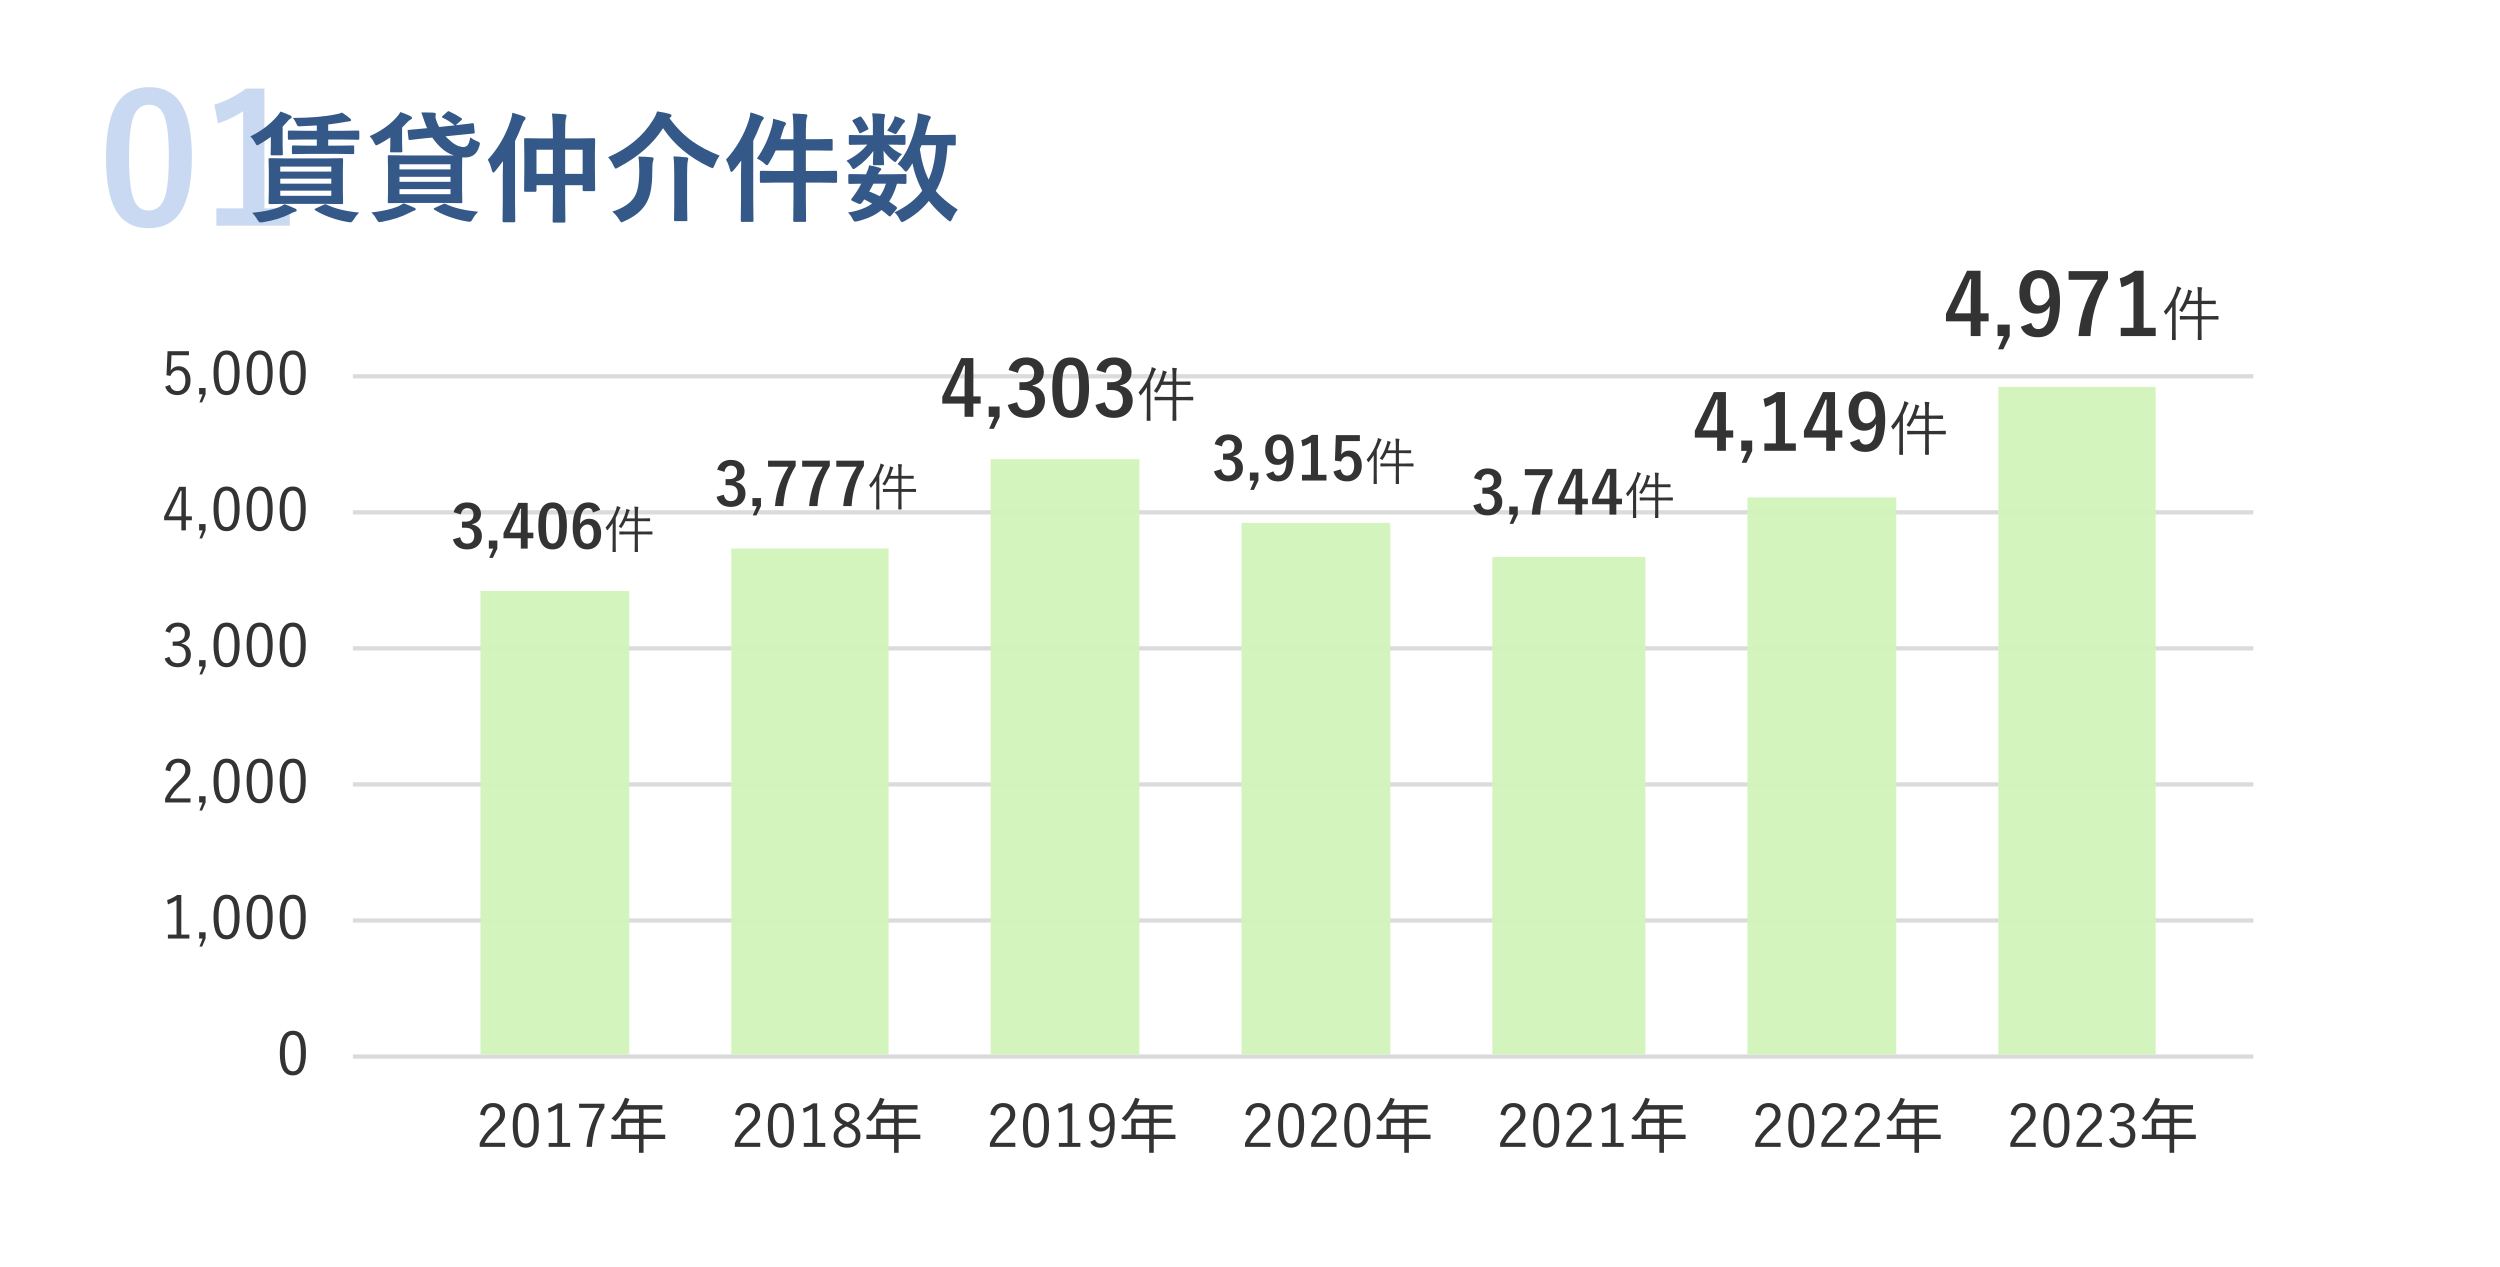 <svg width="588" height="298" viewBox="0 0 588 298" fill="none" xmlns="http://www.w3.org/2000/svg">
<g filter="url(#filter0_d_1_22)">
<rect x="4" width="580" height="290" rx="19" fill="white"/>
</g>
<path d="M44.44 82.596V83.56H40.338L40.228 85.98C40.224 86.125 40.194 86.515 40.14 87.148C40.349 86.82 40.634 86.565 40.994 86.383C41.318 86.219 41.664 86.137 42.033 86.137C42.885 86.137 43.578 86.476 44.111 87.155C44.581 87.761 44.815 88.52 44.815 89.432C44.815 90.576 44.483 91.473 43.817 92.125C43.261 92.663 42.573 92.932 41.753 92.932C40.258 92.932 39.287 92.269 38.841 90.942L39.976 90.519C40.235 91.494 40.823 91.981 41.739 91.981C42.35 91.981 42.824 91.731 43.161 91.23C43.462 90.787 43.612 90.202 43.612 89.473C43.612 88.671 43.432 88.058 43.072 87.634C42.762 87.269 42.35 87.087 41.835 87.087C41.411 87.087 41.042 87.217 40.727 87.477C40.45 87.709 40.245 88.019 40.112 88.406L39.162 88.263L39.401 82.596H44.44ZM48.356 91.264V92.747L47.543 94.641H46.914L47.645 92.747H46.832V91.264H48.356ZM53.312 82.432C54.388 82.432 55.174 82.894 55.671 83.819C56.131 84.671 56.361 85.941 56.361 87.627C56.361 91.163 55.336 92.932 53.285 92.932C52.2 92.932 51.408 92.458 50.906 91.51C50.446 90.639 50.216 89.354 50.216 87.654C50.216 84.172 51.248 82.432 53.312 82.432ZM53.312 83.395C52.624 83.395 52.13 83.755 51.829 84.476C51.547 85.155 51.405 86.21 51.405 87.641C51.405 89.277 51.583 90.434 51.938 91.113C52.235 91.683 52.684 91.968 53.285 91.968C53.973 91.968 54.465 91.592 54.762 90.84C55.035 90.147 55.172 89.081 55.172 87.641C55.172 86.009 54.999 84.865 54.652 84.209C54.361 83.667 53.914 83.395 53.312 83.395ZM61.092 82.432C62.167 82.432 62.953 82.894 63.45 83.819C63.91 84.671 64.141 85.941 64.141 87.627C64.141 91.163 63.115 92.932 61.065 92.932C59.98 92.932 59.187 92.458 58.685 91.51C58.225 90.639 57.995 89.354 57.995 87.654C57.995 84.172 59.027 82.432 61.092 82.432ZM61.092 83.395C60.404 83.395 59.909 83.755 59.608 84.476C59.326 85.155 59.185 86.21 59.185 87.641C59.185 89.277 59.362 90.434 59.718 91.113C60.014 91.683 60.463 91.968 61.065 91.968C61.753 91.968 62.245 91.592 62.541 90.84C62.815 90.147 62.951 89.081 62.951 87.641C62.951 86.009 62.778 84.865 62.432 84.209C62.14 83.667 61.693 83.395 61.092 83.395ZM68.871 82.432C69.947 82.432 70.733 82.894 71.23 83.819C71.69 84.671 71.92 85.941 71.92 87.627C71.92 91.163 70.894 92.932 68.844 92.932C67.759 92.932 66.966 92.458 66.465 91.51C66.005 90.639 65.774 89.354 65.774 87.654C65.774 84.172 66.807 82.432 68.871 82.432ZM68.871 83.395C68.183 83.395 67.689 83.755 67.388 84.476C67.105 85.155 66.964 86.21 66.964 87.641C66.964 89.277 67.142 90.434 67.497 91.113C67.793 91.683 68.242 91.968 68.844 91.968C69.532 91.968 70.024 91.592 70.32 90.84C70.594 90.147 70.731 89.081 70.731 87.641C70.731 86.009 70.557 84.865 70.211 84.209C69.919 83.667 69.473 83.395 68.871 83.395Z" fill="#333333"/>
<path d="M43.715 114.5V121.445H45.13V122.368H43.715V124.747H42.662V122.368H38.602V121.5L42.115 114.5H43.715ZM42.662 121.445V117.891C42.662 117.458 42.68 116.635 42.717 115.423H42.477C41.949 116.635 41.623 117.369 41.5 117.624L39.641 121.445H42.662ZM48.356 123.264V124.747L47.543 126.641H46.914L47.645 124.747H46.832V123.264H48.356ZM53.312 114.432C54.388 114.432 55.174 114.894 55.671 115.819C56.131 116.672 56.361 117.941 56.361 119.627C56.361 123.163 55.336 124.932 53.285 124.932C52.2 124.932 51.408 124.458 50.906 123.51C50.446 122.639 50.216 121.354 50.216 119.654C50.216 116.173 51.248 114.432 53.312 114.432ZM53.312 115.396C52.624 115.396 52.13 115.756 51.829 116.476C51.547 117.155 51.405 118.21 51.405 119.641C51.405 121.277 51.583 122.434 51.938 123.113C52.235 123.683 52.684 123.968 53.285 123.968C53.973 123.968 54.465 123.592 54.762 122.84C55.035 122.147 55.172 121.081 55.172 119.641C55.172 118.009 54.999 116.865 54.652 116.209C54.361 115.667 53.914 115.396 53.312 115.396ZM61.092 114.432C62.167 114.432 62.953 114.894 63.45 115.819C63.91 116.672 64.141 117.941 64.141 119.627C64.141 123.163 63.115 124.932 61.065 124.932C59.98 124.932 59.187 124.458 58.685 123.51C58.225 122.639 57.995 121.354 57.995 119.654C57.995 116.173 59.027 114.432 61.092 114.432ZM61.092 115.396C60.404 115.396 59.909 115.756 59.608 116.476C59.326 117.155 59.185 118.21 59.185 119.641C59.185 121.277 59.362 122.434 59.718 123.113C60.014 123.683 60.463 123.968 61.065 123.968C61.753 123.968 62.245 123.592 62.541 122.84C62.815 122.147 62.951 121.081 62.951 119.641C62.951 118.009 62.778 116.865 62.432 116.209C62.14 115.667 61.693 115.396 61.092 115.396ZM68.871 114.432C69.947 114.432 70.733 114.894 71.23 115.819C71.69 116.672 71.92 117.941 71.92 119.627C71.92 123.163 70.894 124.932 68.844 124.932C67.759 124.932 66.966 124.458 66.465 123.51C66.005 122.639 65.774 121.354 65.774 119.654C65.774 116.173 66.807 114.432 68.871 114.432ZM68.871 115.396C68.183 115.396 67.689 115.756 67.388 116.476C67.105 117.155 66.964 118.21 66.964 119.641C66.964 121.277 67.142 122.434 67.497 123.113C67.793 123.683 68.242 123.968 68.844 123.968C69.532 123.968 70.024 123.592 70.32 122.84C70.594 122.147 70.731 121.081 70.731 119.641C70.731 118.009 70.557 116.865 70.211 116.209C69.919 115.667 69.473 115.396 68.871 115.396Z" fill="#333333"/>
<path d="M38.895 148.476C39.128 147.774 39.531 147.245 40.105 146.89C40.593 146.584 41.163 146.432 41.815 146.432C42.712 146.432 43.43 146.694 43.968 147.218C44.437 147.674 44.672 148.241 44.672 148.92C44.672 149.581 44.478 150.121 44.091 150.54C43.754 150.909 43.305 151.148 42.744 151.258V151.388C43.464 151.538 44.016 151.864 44.398 152.365C44.731 152.807 44.898 153.34 44.898 153.965C44.898 154.917 44.576 155.669 43.934 156.221C43.382 156.695 42.683 156.932 41.835 156.932C40.263 156.932 39.221 156.255 38.711 154.901L39.832 154.478C40.028 155.047 40.304 155.448 40.659 155.681C40.965 155.881 41.356 155.981 41.835 155.981C42.437 155.981 42.906 155.779 43.243 155.373C43.544 155.013 43.694 154.548 43.694 153.979C43.694 152.584 42.929 151.887 41.398 151.887H40.618V150.896H41.315C42.072 150.896 42.637 150.706 43.011 150.328C43.325 150.009 43.482 149.574 43.482 149.022C43.482 148.476 43.302 148.052 42.942 147.751C42.646 147.505 42.266 147.382 41.801 147.382C41.34 147.382 40.951 147.519 40.632 147.792C40.331 148.052 40.124 148.405 40.01 148.852L38.895 148.476ZM48.356 155.264V156.747L47.543 158.641H46.914L47.645 156.747H46.832V155.264H48.356ZM53.312 146.432C54.388 146.432 55.174 146.894 55.671 147.819C56.131 148.672 56.361 149.941 56.361 151.627C56.361 155.163 55.336 156.932 53.285 156.932C52.2 156.932 51.408 156.458 50.906 155.51C50.446 154.639 50.216 153.354 50.216 151.654C50.216 148.173 51.248 146.432 53.312 146.432ZM53.312 147.396C52.624 147.396 52.13 147.756 51.829 148.476C51.547 149.155 51.405 150.21 51.405 151.641C51.405 153.277 51.583 154.434 51.938 155.113C52.235 155.683 52.684 155.968 53.285 155.968C53.973 155.968 54.465 155.592 54.762 154.84C55.035 154.147 55.172 153.081 55.172 151.641C55.172 150.009 54.999 148.865 54.652 148.209C54.361 147.667 53.914 147.396 53.312 147.396ZM61.092 146.432C62.167 146.432 62.953 146.894 63.45 147.819C63.91 148.672 64.141 149.941 64.141 151.627C64.141 155.163 63.115 156.932 61.065 156.932C59.98 156.932 59.187 156.458 58.685 155.51C58.225 154.639 57.995 153.354 57.995 151.654C57.995 148.173 59.027 146.432 61.092 146.432ZM61.092 147.396C60.404 147.396 59.909 147.756 59.608 148.476C59.326 149.155 59.185 150.21 59.185 151.641C59.185 153.277 59.362 154.434 59.718 155.113C60.014 155.683 60.463 155.968 61.065 155.968C61.753 155.968 62.245 155.592 62.541 154.84C62.815 154.147 62.951 153.081 62.951 151.641C62.951 150.009 62.778 148.865 62.432 148.209C62.14 147.667 61.693 147.396 61.092 147.396ZM68.871 146.432C69.947 146.432 70.733 146.894 71.23 147.819C71.69 148.672 71.92 149.941 71.92 151.627C71.92 155.163 70.894 156.932 68.844 156.932C67.759 156.932 66.966 156.458 66.465 155.51C66.005 154.639 65.774 153.354 65.774 151.654C65.774 148.173 66.807 146.432 68.871 146.432ZM68.871 147.396C68.183 147.396 67.689 147.756 67.388 148.476C67.105 149.155 66.964 150.21 66.964 151.641C66.964 153.277 67.142 154.434 67.497 155.113C67.793 155.683 68.242 155.968 68.844 155.968C69.532 155.968 70.024 155.592 70.32 154.84C70.594 154.147 70.731 153.081 70.731 151.641C70.731 150.009 70.557 148.865 70.211 148.209C69.919 147.667 69.473 147.396 68.871 147.396Z" fill="#333333"/>
<path d="M38.909 181.146C39.064 180.216 39.447 179.512 40.058 179.033C40.573 178.632 41.202 178.432 41.944 178.432C42.856 178.432 43.571 178.696 44.091 179.225C44.556 179.699 44.788 180.316 44.788 181.077C44.788 181.697 44.626 182.262 44.303 182.772C43.988 183.265 43.446 183.848 42.676 184.522C41.336 185.703 40.44 186.79 39.989 187.783H44.802V188.747H38.827V187.879C39.383 186.566 40.381 185.243 41.821 183.907C42.569 183.21 43.059 182.654 43.291 182.239C43.487 181.893 43.585 181.506 43.585 181.077C43.585 180.526 43.412 180.097 43.065 179.792C42.769 179.528 42.393 179.396 41.938 179.396C40.867 179.396 40.24 180.068 40.058 181.412L38.909 181.146ZM48.356 187.264V188.747L47.543 190.641H46.914L47.645 188.747H46.832V187.264H48.356ZM53.312 178.432C54.388 178.432 55.174 178.894 55.671 179.819C56.131 180.672 56.361 181.941 56.361 183.627C56.361 187.163 55.336 188.932 53.285 188.932C52.2 188.932 51.408 188.458 50.906 187.51C50.446 186.639 50.216 185.354 50.216 183.654C50.216 180.173 51.248 178.432 53.312 178.432ZM53.312 179.396C52.624 179.396 52.13 179.756 51.829 180.476C51.547 181.155 51.405 182.21 51.405 183.641C51.405 185.277 51.583 186.434 51.938 187.113C52.235 187.683 52.684 187.968 53.285 187.968C53.973 187.968 54.465 187.592 54.762 186.84C55.035 186.147 55.172 185.081 55.172 183.641C55.172 182.009 54.999 180.865 54.652 180.209C54.361 179.667 53.914 179.396 53.312 179.396ZM61.092 178.432C62.167 178.432 62.953 178.894 63.45 179.819C63.91 180.672 64.141 181.941 64.141 183.627C64.141 187.163 63.115 188.932 61.065 188.932C59.98 188.932 59.187 188.458 58.685 187.51C58.225 186.639 57.995 185.354 57.995 183.654C57.995 180.173 59.027 178.432 61.092 178.432ZM61.092 179.396C60.404 179.396 59.909 179.756 59.608 180.476C59.326 181.155 59.185 182.21 59.185 183.641C59.185 185.277 59.362 186.434 59.718 187.113C60.014 187.683 60.463 187.968 61.065 187.968C61.753 187.968 62.245 187.592 62.541 186.84C62.815 186.147 62.951 185.081 62.951 183.641C62.951 182.009 62.778 180.865 62.432 180.209C62.14 179.667 61.693 179.396 61.092 179.396ZM68.871 178.432C69.947 178.432 70.733 178.894 71.23 179.819C71.69 180.672 71.92 181.941 71.92 183.627C71.92 187.163 70.894 188.932 68.844 188.932C67.759 188.932 66.966 188.458 66.465 187.51C66.005 186.639 65.774 185.354 65.774 183.654C65.774 180.173 66.807 178.432 68.871 178.432ZM68.871 179.396C68.183 179.396 67.689 179.756 67.388 180.476C67.105 181.155 66.964 182.21 66.964 183.641C66.964 185.277 67.142 186.434 67.497 187.113C67.793 187.683 68.242 187.968 68.844 187.968C69.532 187.968 70.024 187.592 70.32 186.84C70.594 186.147 70.731 185.081 70.731 183.641C70.731 182.009 70.557 180.865 70.211 180.209C69.919 179.667 69.473 179.396 68.871 179.396Z" fill="#333333"/>
<path d="M42.642 210.5V219.811H44.542V220.747H39.49V219.811H41.52V211.717C40.974 212.09 40.301 212.428 39.504 212.729L39.306 211.703C40.103 211.443 40.896 211.042 41.685 210.5H42.642ZM48.356 219.264V220.747L47.543 222.641H46.914L47.645 220.747H46.832V219.264H48.356ZM53.312 210.432C54.388 210.432 55.174 210.894 55.671 211.819C56.131 212.672 56.361 213.941 56.361 215.627C56.361 219.163 55.336 220.932 53.285 220.932C52.2 220.932 51.408 220.458 50.906 219.51C50.446 218.639 50.216 217.354 50.216 215.654C50.216 212.173 51.248 210.432 53.312 210.432ZM53.312 211.396C52.624 211.396 52.13 211.756 51.829 212.476C51.547 213.155 51.405 214.21 51.405 215.641C51.405 217.277 51.583 218.434 51.938 219.113C52.235 219.683 52.684 219.968 53.285 219.968C53.973 219.968 54.465 219.592 54.762 218.84C55.035 218.147 55.172 217.081 55.172 215.641C55.172 214.009 54.999 212.865 54.652 212.209C54.361 211.667 53.914 211.396 53.312 211.396ZM61.092 210.432C62.167 210.432 62.953 210.894 63.45 211.819C63.91 212.672 64.141 213.941 64.141 215.627C64.141 219.163 63.115 220.932 61.065 220.932C59.98 220.932 59.187 220.458 58.685 219.51C58.225 218.639 57.995 217.354 57.995 215.654C57.995 212.173 59.027 210.432 61.092 210.432ZM61.092 211.396C60.404 211.396 59.909 211.756 59.608 212.476C59.326 213.155 59.185 214.21 59.185 215.641C59.185 217.277 59.362 218.434 59.718 219.113C60.014 219.683 60.463 219.968 61.065 219.968C61.753 219.968 62.245 219.592 62.541 218.84C62.815 218.147 62.951 217.081 62.951 215.641C62.951 214.009 62.778 212.865 62.432 212.209C62.14 211.667 61.693 211.396 61.092 211.396ZM68.871 210.432C69.947 210.432 70.733 210.894 71.23 211.819C71.69 212.672 71.92 213.941 71.92 215.627C71.92 219.163 70.894 220.932 68.844 220.932C67.759 220.932 66.966 220.458 66.465 219.51C66.005 218.639 65.774 217.354 65.774 215.654C65.774 212.173 66.807 210.432 68.871 210.432ZM68.871 211.396C68.183 211.396 67.689 211.756 67.388 212.476C67.105 213.155 66.964 214.21 66.964 215.641C66.964 217.277 67.142 218.434 67.497 219.113C67.793 219.683 68.242 219.968 68.844 219.968C69.532 219.968 70.024 219.592 70.32 218.84C70.594 218.147 70.731 217.081 70.731 215.641C70.731 214.009 70.557 212.865 70.211 212.209C69.919 211.667 69.473 211.396 68.871 211.396Z" fill="#333333"/>
<path d="M68.91 242.432C69.986 242.432 70.772 242.894 71.269 243.819C71.729 244.672 71.959 245.941 71.959 247.627C71.959 251.163 70.934 252.932 68.883 252.932C67.798 252.932 67.005 252.458 66.504 251.51C66.044 250.639 65.814 249.354 65.814 247.654C65.814 244.173 66.846 242.432 68.91 242.432ZM68.91 243.396C68.222 243.396 67.728 243.756 67.427 244.476C67.144 245.155 67.003 246.21 67.003 247.641C67.003 249.277 67.181 250.434 67.536 251.113C67.832 251.683 68.281 251.968 68.883 251.968C69.571 251.968 70.063 251.592 70.359 250.84C70.633 250.147 70.769 249.081 70.769 247.641C70.769 246.009 70.596 244.865 70.25 244.209C69.958 243.667 69.512 243.396 68.91 243.396Z" fill="#333333"/>
<line x1="83" y1="88.5" x2="530" y2="88.5" stroke="#DADADA" stroke-opacity="0.98"/>
<line x1="83" y1="120.5" x2="530" y2="120.5" stroke="#DADADA" stroke-opacity="0.98"/>
<line x1="83" y1="152.5" x2="530" y2="152.5" stroke="#DADADA" stroke-opacity="0.98"/>
<line x1="83" y1="184.5" x2="530" y2="184.5" stroke="#DADADA" stroke-opacity="0.98"/>
<line x1="83" y1="216.5" x2="530" y2="216.5" stroke="#DADADA" stroke-opacity="0.98"/>
<line x1="83" y1="248.5" x2="530" y2="248.5" stroke="#DADADA"/>
<path d="M112.909 262.146C113.064 261.216 113.447 260.512 114.058 260.033C114.573 259.632 115.201 259.432 115.944 259.432C116.856 259.432 117.571 259.696 118.091 260.225C118.556 260.699 118.788 261.316 118.788 262.077C118.788 262.697 118.626 263.262 118.303 263.772C117.988 264.265 117.446 264.848 116.676 265.522C115.336 266.703 114.44 267.79 113.989 268.783H118.802V269.747H112.827V268.879C113.383 267.566 114.381 266.243 115.821 264.907C116.569 264.21 117.059 263.654 117.291 263.239C117.487 262.893 117.585 262.506 117.585 262.077C117.585 261.526 117.412 261.097 117.065 260.792C116.769 260.528 116.393 260.396 115.938 260.396C114.867 260.396 114.24 261.068 114.058 262.412L112.909 262.146ZM123.689 259.432C124.765 259.432 125.551 259.894 126.048 260.819C126.508 261.672 126.738 262.941 126.738 264.627C126.738 268.163 125.713 269.932 123.662 269.932C122.577 269.932 121.785 269.458 121.283 268.51C120.823 267.639 120.593 266.354 120.593 264.654C120.593 261.173 121.625 259.432 123.689 259.432ZM123.689 260.396C123.001 260.396 122.507 260.756 122.206 261.476C121.924 262.155 121.782 263.21 121.782 264.641C121.782 266.277 121.96 267.434 122.315 268.113C122.612 268.683 123.061 268.968 123.662 268.968C124.35 268.968 124.842 268.592 125.139 267.84C125.412 267.147 125.549 266.081 125.549 264.641C125.549 263.009 125.376 261.865 125.029 261.209C124.738 260.667 124.291 260.396 123.689 260.396ZM132.2 259.5V268.811H134.101V269.747H129.049V268.811H131.079V260.717C130.532 261.09 129.86 261.428 129.062 261.729L128.864 260.703C129.662 260.443 130.455 260.042 131.243 259.5H132.2ZM142.167 259.596V260.464C141.224 261.986 140.517 263.526 140.048 265.085C139.629 266.475 139.351 268.029 139.214 269.747H137.929C138.102 267.865 138.478 266.129 139.057 264.538C139.526 263.262 140.175 261.94 141.005 260.573H136.206V259.596H142.167ZM146.995 258.198L148.045 258.464C147.275 260.536 146.029 262.482 144.727 263.742C144.517 263.56 144.083 263.21 143.817 263.07C145.147 261.908 146.309 260.088 146.995 258.198ZM146.771 259.934H155.801V260.956H146.267L146.771 259.934ZM146.085 263.112H155.493V264.092H147.135V267.41H146.085V263.112ZM143.775 266.878H156.459V267.9H143.775V266.878ZM150.285 260.466H151.363V271.134H150.285V260.466Z" fill="#333333"/>
<path d="M172.909 262.146C173.064 261.216 173.447 260.512 174.058 260.033C174.573 259.632 175.201 259.432 175.944 259.432C176.856 259.432 177.571 259.696 178.091 260.225C178.556 260.699 178.788 261.316 178.788 262.077C178.788 262.697 178.626 263.262 178.303 263.772C177.988 264.265 177.446 264.848 176.676 265.522C175.336 266.703 174.44 267.79 173.989 268.783H178.802V269.747H172.827V268.879C173.383 267.566 174.381 266.243 175.821 264.907C176.569 264.21 177.059 263.654 177.291 263.239C177.487 262.893 177.585 262.506 177.585 262.077C177.585 261.526 177.412 261.097 177.065 260.792C176.769 260.528 176.393 260.396 175.938 260.396C174.867 260.396 174.24 261.068 174.058 262.412L172.909 262.146ZM183.689 259.432C184.765 259.432 185.551 259.894 186.048 260.819C186.508 261.672 186.738 262.941 186.738 264.627C186.738 268.163 185.713 269.932 183.662 269.932C182.577 269.932 181.785 269.458 181.283 268.51C180.823 267.639 180.593 266.354 180.593 264.654C180.593 261.173 181.625 259.432 183.689 259.432ZM183.689 260.396C183.001 260.396 182.507 260.756 182.206 261.476C181.924 262.155 181.782 263.21 181.782 264.641C181.782 266.277 181.96 267.434 182.315 268.113C182.612 268.683 183.061 268.968 183.662 268.968C184.35 268.968 184.842 268.592 185.139 267.84C185.412 267.147 185.549 266.081 185.549 264.641C185.549 263.009 185.376 261.865 185.029 261.209C184.738 260.667 184.291 260.396 183.689 260.396ZM192.2 259.5V268.811H194.101V269.747H189.049V268.811H191.079V260.717C190.532 261.09 189.86 261.428 189.062 261.729L188.864 260.703C189.662 260.443 190.455 260.042 191.243 259.5H192.2ZM200.205 264.333C201.053 264.716 201.641 265.149 201.969 265.632C202.242 266.037 202.379 266.541 202.379 267.143C202.379 268.063 202.051 268.776 201.395 269.282C200.829 269.715 200.103 269.932 199.214 269.932C198.198 269.932 197.402 269.658 196.828 269.111C196.318 268.619 196.062 267.977 196.062 267.184C196.062 266.555 196.258 266.024 196.65 265.591C196.988 265.222 197.514 264.866 198.229 264.524C197.509 264.169 197.004 263.766 196.712 263.314C196.466 262.941 196.343 262.487 196.343 261.954C196.343 261.179 196.641 260.55 197.238 260.067C197.767 259.644 198.425 259.432 199.214 259.432C200.125 259.432 200.857 259.694 201.408 260.218C201.887 260.674 202.126 261.236 202.126 261.906C202.126 262.503 201.957 262.998 201.62 263.39C201.319 263.736 200.848 264.05 200.205 264.333ZM199.392 263.937C200.039 263.659 200.483 263.344 200.725 262.993C200.921 262.711 201.019 262.357 201.019 261.934C201.019 261.428 200.829 261.027 200.451 260.73C200.123 260.471 199.711 260.341 199.214 260.341C198.649 260.341 198.204 260.505 197.881 260.833C197.594 261.125 197.45 261.498 197.45 261.954C197.45 262.382 197.585 262.738 197.854 263.021C198.104 263.285 198.523 263.549 199.111 263.813L199.392 263.937ZM199.057 264.935C198.346 265.267 197.847 265.618 197.56 265.987C197.309 266.311 197.184 266.691 197.184 267.129C197.184 267.74 197.391 268.218 197.806 268.564C198.166 268.87 198.635 269.022 199.214 269.022C199.897 269.022 200.422 268.833 200.786 268.455C201.101 268.132 201.258 267.705 201.258 267.177C201.258 266.68 201.103 266.27 200.793 265.946C200.506 265.641 200.025 265.345 199.351 265.058L199.057 264.935ZM206.995 258.198L208.045 258.464C207.275 260.536 206.029 262.482 204.727 263.742C204.517 263.56 204.083 263.21 203.817 263.07C205.147 261.908 206.309 260.088 206.995 258.198ZM206.771 259.934H215.801V260.956H206.267L206.771 259.934ZM206.085 263.112H215.493V264.092H207.135V267.41H206.085V263.112ZM203.775 266.878H216.459V267.9H203.775V266.878ZM210.285 260.466H211.363V271.134H210.285V260.466Z" fill="#333333"/>
<path d="M232.909 262.146C233.064 261.216 233.447 260.512 234.058 260.033C234.573 259.632 235.201 259.432 235.944 259.432C236.856 259.432 237.571 259.696 238.091 260.225C238.556 260.699 238.788 261.316 238.788 262.077C238.788 262.697 238.626 263.262 238.303 263.772C237.988 264.265 237.446 264.848 236.676 265.522C235.336 266.703 234.44 267.79 233.989 268.783H238.802V269.747H232.827V268.879C233.383 267.566 234.381 266.243 235.821 264.907C236.569 264.21 237.059 263.654 237.291 263.239C237.487 262.893 237.585 262.506 237.585 262.077C237.585 261.526 237.412 261.097 237.065 260.792C236.769 260.528 236.393 260.396 235.938 260.396C234.867 260.396 234.24 261.068 234.058 262.412L232.909 262.146ZM243.689 259.432C244.765 259.432 245.551 259.894 246.048 260.819C246.508 261.672 246.738 262.941 246.738 264.627C246.738 268.163 245.713 269.932 243.662 269.932C242.577 269.932 241.785 269.458 241.283 268.51C240.823 267.639 240.593 266.354 240.593 264.654C240.593 261.173 241.625 259.432 243.689 259.432ZM243.689 260.396C243.001 260.396 242.507 260.756 242.206 261.476C241.924 262.155 241.782 263.21 241.782 264.641C241.782 266.277 241.96 267.434 242.315 268.113C242.612 268.683 243.061 268.968 243.662 268.968C244.35 268.968 244.842 268.592 245.139 267.84C245.412 267.147 245.549 266.081 245.549 264.641C245.549 263.009 245.376 261.865 245.029 261.209C244.738 260.667 244.291 260.396 243.689 260.396ZM252.2 259.5V268.811H254.101V269.747H249.049V268.811H251.079V260.717C250.532 261.09 249.86 261.428 249.062 261.729L248.864 260.703C249.662 260.443 250.455 260.042 251.243 259.5H252.2ZM257.539 268.024C257.812 268.672 258.245 268.995 258.838 268.995C259.594 268.995 260.153 268.631 260.513 267.901C260.854 267.209 261.044 266.149 261.08 264.723C260.565 265.666 259.818 266.138 258.838 266.138C258.013 266.138 257.345 265.807 256.835 265.146C256.379 264.559 256.151 263.816 256.151 262.918C256.151 261.797 256.457 260.913 257.067 260.266C257.596 259.71 258.257 259.432 259.05 259.432C260.103 259.432 260.898 259.869 261.436 260.744C261.937 261.555 262.188 262.708 262.188 264.203C262.188 268.022 261.071 269.932 258.838 269.932C257.653 269.932 256.846 269.469 256.418 268.544L257.539 268.024ZM261.025 263.67C260.993 261.469 260.349 260.368 259.091 260.368C258.503 260.368 258.052 260.626 257.737 261.141C257.464 261.583 257.327 262.171 257.327 262.904C257.327 263.656 257.509 264.242 257.874 264.661C258.179 265.012 258.567 265.188 259.036 265.188C259.87 265.188 260.533 264.682 261.025 263.67ZM266.995 258.198L268.045 258.464C267.275 260.536 266.029 262.482 264.727 263.742C264.517 263.56 264.083 263.21 263.817 263.07C265.147 261.908 266.309 260.088 266.995 258.198ZM266.771 259.934H275.801V260.956H266.267L266.771 259.934ZM266.085 263.112H275.493V264.092H267.135V267.41H266.085V263.112ZM263.775 266.878H276.459V267.9H263.775V266.878ZM270.285 260.466H271.363V271.134H270.285V260.466Z" fill="#333333"/>
<path d="M292.909 262.146C293.064 261.216 293.447 260.512 294.058 260.033C294.573 259.632 295.201 259.432 295.944 259.432C296.856 259.432 297.571 259.696 298.091 260.225C298.556 260.699 298.788 261.316 298.788 262.077C298.788 262.697 298.626 263.262 298.303 263.772C297.988 264.265 297.446 264.848 296.676 265.522C295.336 266.703 294.44 267.79 293.989 268.783H298.802V269.747H292.827V268.879C293.383 267.566 294.381 266.243 295.821 264.907C296.569 264.21 297.059 263.654 297.291 263.239C297.487 262.893 297.585 262.506 297.585 262.077C297.585 261.526 297.412 261.097 297.065 260.792C296.769 260.528 296.393 260.396 295.938 260.396C294.867 260.396 294.24 261.068 294.058 262.412L292.909 262.146ZM303.689 259.432C304.765 259.432 305.551 259.894 306.048 260.819C306.508 261.672 306.738 262.941 306.738 264.627C306.738 268.163 305.713 269.932 303.662 269.932C302.577 269.932 301.785 269.458 301.283 268.51C300.823 267.639 300.593 266.354 300.593 264.654C300.593 261.173 301.625 259.432 303.689 259.432ZM303.689 260.396C303.001 260.396 302.507 260.756 302.206 261.476C301.924 262.155 301.782 263.21 301.782 264.641C301.782 266.277 301.96 267.434 302.315 268.113C302.612 268.683 303.061 268.968 303.662 268.968C304.35 268.968 304.842 268.592 305.139 267.84C305.412 267.147 305.549 266.081 305.549 264.641C305.549 263.009 305.376 261.865 305.029 261.209C304.738 260.667 304.291 260.396 303.689 260.396ZM308.468 262.146C308.623 261.216 309.006 260.512 309.616 260.033C310.131 259.632 310.76 259.432 311.503 259.432C312.414 259.432 313.13 259.696 313.649 260.225C314.114 260.699 314.347 261.316 314.347 262.077C314.347 262.697 314.185 263.262 313.861 263.772C313.547 264.265 313.005 264.848 312.234 265.522C310.895 266.703 309.999 267.79 309.548 268.783H314.36V269.747H308.386V268.879C308.942 267.566 309.94 266.243 311.38 264.907C312.127 264.21 312.617 263.654 312.85 263.239C313.046 262.893 313.144 262.506 313.144 262.077C313.144 261.526 312.97 261.097 312.624 260.792C312.328 260.528 311.952 260.396 311.496 260.396C310.425 260.396 309.799 261.068 309.616 262.412L308.468 262.146ZM319.248 259.432C320.324 259.432 321.11 259.894 321.606 260.819C322.067 261.672 322.297 262.941 322.297 264.627C322.297 268.163 321.271 269.932 319.221 269.932C318.136 269.932 317.343 269.458 316.842 268.51C316.382 267.639 316.151 266.354 316.151 264.654C316.151 261.173 317.184 259.432 319.248 259.432ZM319.248 260.396C318.56 260.396 318.065 260.756 317.765 261.476C317.482 262.155 317.341 263.21 317.341 264.641C317.341 266.277 317.519 267.434 317.874 268.113C318.17 268.683 318.619 268.968 319.221 268.968C319.909 268.968 320.401 268.592 320.697 267.84C320.971 267.147 321.107 266.081 321.107 264.641C321.107 263.009 320.934 261.865 320.588 261.209C320.296 260.667 319.85 260.396 319.248 260.396ZM326.995 258.198L328.045 258.464C327.275 260.536 326.029 262.482 324.727 263.742C324.517 263.56 324.083 263.21 323.817 263.07C325.147 261.908 326.309 260.088 326.995 258.198ZM326.771 259.934H335.801V260.956H326.267L326.771 259.934ZM326.085 263.112H335.493V264.092H327.135V267.41H326.085V263.112ZM323.775 266.878H336.459V267.9H323.775V266.878ZM330.285 260.466H331.363V271.134H330.285V260.466Z" fill="#333333"/>
<path d="M352.909 262.146C353.064 261.216 353.447 260.512 354.058 260.033C354.573 259.632 355.201 259.432 355.944 259.432C356.856 259.432 357.571 259.696 358.091 260.225C358.556 260.699 358.788 261.316 358.788 262.077C358.788 262.697 358.626 263.262 358.303 263.772C357.988 264.265 357.446 264.848 356.676 265.522C355.336 266.703 354.44 267.79 353.989 268.783H358.802V269.747H352.827V268.879C353.383 267.566 354.381 266.243 355.821 264.907C356.569 264.21 357.059 263.654 357.291 263.239C357.487 262.893 357.585 262.506 357.585 262.077C357.585 261.526 357.412 261.097 357.065 260.792C356.769 260.528 356.393 260.396 355.938 260.396C354.867 260.396 354.24 261.068 354.058 262.412L352.909 262.146ZM363.689 259.432C364.765 259.432 365.551 259.894 366.048 260.819C366.508 261.672 366.738 262.941 366.738 264.627C366.738 268.163 365.713 269.932 363.662 269.932C362.577 269.932 361.785 269.458 361.283 268.51C360.823 267.639 360.593 266.354 360.593 264.654C360.593 261.173 361.625 259.432 363.689 259.432ZM363.689 260.396C363.001 260.396 362.507 260.756 362.206 261.476C361.924 262.155 361.782 263.21 361.782 264.641C361.782 266.277 361.96 267.434 362.315 268.113C362.612 268.683 363.061 268.968 363.662 268.968C364.35 268.968 364.842 268.592 365.139 267.84C365.412 267.147 365.549 266.081 365.549 264.641C365.549 263.009 365.376 261.865 365.029 261.209C364.738 260.667 364.291 260.396 363.689 260.396ZM368.468 262.146C368.623 261.216 369.006 260.512 369.616 260.033C370.131 259.632 370.76 259.432 371.503 259.432C372.414 259.432 373.13 259.696 373.649 260.225C374.114 260.699 374.347 261.316 374.347 262.077C374.347 262.697 374.185 263.262 373.861 263.772C373.547 264.265 373.005 264.848 372.234 265.522C370.895 266.703 369.999 267.79 369.548 268.783H374.36V269.747H368.386V268.879C368.942 267.566 369.94 266.243 371.38 264.907C372.127 264.21 372.617 263.654 372.85 263.239C373.046 262.893 373.144 262.506 373.144 262.077C373.144 261.526 372.97 261.097 372.624 260.792C372.328 260.528 371.952 260.396 371.496 260.396C370.425 260.396 369.799 261.068 369.616 262.412L368.468 262.146ZM379.979 259.5V268.811H381.88V269.747H376.828V268.811H378.858V260.717C378.312 261.09 377.639 261.428 376.842 261.729L376.644 260.703C377.441 260.443 378.234 260.042 379.022 259.5H379.979ZM386.995 258.198L388.045 258.464C387.275 260.536 386.029 262.482 384.727 263.742C384.517 263.56 384.083 263.21 383.817 263.07C385.147 261.908 386.309 260.088 386.995 258.198ZM386.771 259.934H395.801V260.956H386.267L386.771 259.934ZM386.085 263.112H395.493V264.092H387.135V267.41H386.085V263.112ZM383.775 266.878H396.459V267.9H383.775V266.878ZM390.285 260.466H391.363V271.134H390.285V260.466Z" fill="#333333"/>
<path d="M412.909 262.146C413.064 261.216 413.447 260.512 414.058 260.033C414.573 259.632 415.201 259.432 415.944 259.432C416.856 259.432 417.571 259.696 418.091 260.225C418.556 260.699 418.788 261.316 418.788 262.077C418.788 262.697 418.626 263.262 418.303 263.772C417.988 264.265 417.446 264.848 416.676 265.522C415.336 266.703 414.44 267.79 413.989 268.783H418.802V269.747H412.827V268.879C413.383 267.566 414.381 266.243 415.821 264.907C416.569 264.21 417.059 263.654 417.291 263.239C417.487 262.893 417.585 262.506 417.585 262.077C417.585 261.526 417.412 261.097 417.065 260.792C416.769 260.528 416.393 260.396 415.938 260.396C414.867 260.396 414.24 261.068 414.058 262.412L412.909 262.146ZM423.689 259.432C424.765 259.432 425.551 259.894 426.048 260.819C426.508 261.672 426.738 262.941 426.738 264.627C426.738 268.163 425.713 269.932 423.662 269.932C422.577 269.932 421.785 269.458 421.283 268.51C420.823 267.639 420.593 266.354 420.593 264.654C420.593 261.173 421.625 259.432 423.689 259.432ZM423.689 260.396C423.001 260.396 422.507 260.756 422.206 261.476C421.924 262.155 421.782 263.21 421.782 264.641C421.782 266.277 421.96 267.434 422.315 268.113C422.612 268.683 423.061 268.968 423.662 268.968C424.35 268.968 424.842 268.592 425.139 267.84C425.412 267.147 425.549 266.081 425.549 264.641C425.549 263.009 425.376 261.865 425.029 261.209C424.738 260.667 424.291 260.396 423.689 260.396ZM428.468 262.146C428.623 261.216 429.006 260.512 429.616 260.033C430.131 259.632 430.76 259.432 431.503 259.432C432.414 259.432 433.13 259.696 433.649 260.225C434.114 260.699 434.347 261.316 434.347 262.077C434.347 262.697 434.185 263.262 433.861 263.772C433.547 264.265 433.005 264.848 432.234 265.522C430.895 266.703 429.999 267.79 429.548 268.783H434.36V269.747H428.386V268.879C428.942 267.566 429.94 266.243 431.38 264.907C432.127 264.21 432.617 263.654 432.85 263.239C433.046 262.893 433.144 262.506 433.144 262.077C433.144 261.526 432.97 261.097 432.624 260.792C432.328 260.528 431.952 260.396 431.496 260.396C430.425 260.396 429.799 261.068 429.616 262.412L428.468 262.146ZM436.247 262.146C436.402 261.216 436.785 260.512 437.396 260.033C437.91 259.632 438.539 259.432 439.282 259.432C440.194 259.432 440.909 259.696 441.429 260.225C441.894 260.699 442.126 261.316 442.126 262.077C442.126 262.697 441.964 263.262 441.641 263.772C441.326 264.265 440.784 264.848 440.014 265.522C438.674 266.703 437.778 267.79 437.327 268.783H442.14V269.747H436.165V268.879C436.721 267.566 437.719 266.243 439.159 264.907C439.907 264.21 440.396 263.654 440.629 263.239C440.825 262.893 440.923 262.506 440.923 262.077C440.923 261.526 440.75 261.097 440.403 260.792C440.107 260.528 439.731 260.396 439.275 260.396C438.204 260.396 437.578 261.068 437.396 262.412L436.247 262.146ZM446.995 258.198L448.045 258.464C447.275 260.536 446.029 262.482 444.727 263.742C444.517 263.56 444.083 263.21 443.817 263.07C445.147 261.908 446.309 260.088 446.995 258.198ZM446.771 259.934H455.801V260.956H446.267L446.771 259.934ZM446.085 263.112H455.493V264.092H447.135V267.41H446.085V263.112ZM443.775 266.878H456.459V267.9H443.775V266.878ZM450.285 260.466H451.363V271.134H450.285V260.466Z" fill="#333333"/>
<path d="M472.909 262.146C473.064 261.216 473.447 260.512 474.058 260.033C474.573 259.632 475.201 259.432 475.944 259.432C476.856 259.432 477.571 259.696 478.091 260.225C478.556 260.699 478.788 261.316 478.788 262.077C478.788 262.697 478.626 263.262 478.303 263.772C477.988 264.265 477.446 264.848 476.676 265.522C475.336 266.703 474.44 267.79 473.989 268.783H478.802V269.747H472.827V268.879C473.383 267.566 474.381 266.243 475.821 264.907C476.569 264.21 477.059 263.654 477.291 263.239C477.487 262.893 477.585 262.506 477.585 262.077C477.585 261.526 477.412 261.097 477.065 260.792C476.769 260.528 476.393 260.396 475.938 260.396C474.867 260.396 474.24 261.068 474.058 262.412L472.909 262.146ZM483.689 259.432C484.765 259.432 485.551 259.894 486.048 260.819C486.508 261.672 486.738 262.941 486.738 264.627C486.738 268.163 485.713 269.932 483.662 269.932C482.577 269.932 481.785 269.458 481.283 268.51C480.823 267.639 480.593 266.354 480.593 264.654C480.593 261.173 481.625 259.432 483.689 259.432ZM483.689 260.396C483.001 260.396 482.507 260.756 482.206 261.476C481.924 262.155 481.782 263.21 481.782 264.641C481.782 266.277 481.96 267.434 482.315 268.113C482.612 268.683 483.061 268.968 483.662 268.968C484.35 268.968 484.842 268.592 485.139 267.84C485.412 267.147 485.549 266.081 485.549 264.641C485.549 263.009 485.376 261.865 485.029 261.209C484.738 260.667 484.291 260.396 483.689 260.396ZM488.468 262.146C488.623 261.216 489.006 260.512 489.616 260.033C490.131 259.632 490.76 259.432 491.503 259.432C492.414 259.432 493.13 259.696 493.649 260.225C494.114 260.699 494.347 261.316 494.347 262.077C494.347 262.697 494.185 263.262 493.861 263.772C493.547 264.265 493.005 264.848 492.234 265.522C490.895 266.703 489.999 267.79 489.548 268.783H494.36V269.747H488.386V268.879C488.942 267.566 489.94 266.243 491.38 264.907C492.127 264.21 492.617 263.654 492.85 263.239C493.046 262.893 493.144 262.506 493.144 262.077C493.144 261.526 492.97 261.097 492.624 260.792C492.328 260.528 491.952 260.396 491.496 260.396C490.425 260.396 489.799 261.068 489.616 262.412L488.468 262.146ZM496.233 261.476C496.466 260.774 496.869 260.245 497.443 259.89C497.931 259.584 498.501 259.432 499.152 259.432C500.05 259.432 500.768 259.694 501.306 260.218C501.775 260.674 502.01 261.241 502.01 261.92C502.01 262.581 501.816 263.121 501.429 263.54C501.091 263.909 500.643 264.148 500.082 264.258V264.388C500.802 264.538 501.354 264.864 501.736 265.365C502.069 265.807 502.235 266.34 502.235 266.965C502.235 267.917 501.914 268.669 501.271 269.221C500.72 269.695 500.021 269.932 499.173 269.932C497.601 269.932 496.559 269.255 496.049 267.901L497.17 267.478C497.366 268.047 497.642 268.448 497.997 268.681C498.302 268.881 498.694 268.981 499.173 268.981C499.774 268.981 500.244 268.779 500.581 268.373C500.882 268.013 501.032 267.548 501.032 266.979C501.032 265.584 500.267 264.887 498.735 264.887H497.956V263.896H498.653C499.41 263.896 499.975 263.706 500.349 263.328C500.663 263.009 500.82 262.574 500.82 262.022C500.82 261.476 500.64 261.052 500.28 260.751C499.984 260.505 499.604 260.382 499.139 260.382C498.678 260.382 498.289 260.519 497.97 260.792C497.669 261.052 497.462 261.405 497.348 261.852L496.233 261.476ZM506.995 258.198L508.045 258.464C507.275 260.536 506.029 262.482 504.727 263.742C504.517 263.56 504.083 263.21 503.817 263.07C505.147 261.908 506.309 260.088 506.995 258.198ZM506.771 259.934H515.801V260.956H506.267L506.771 259.934ZM506.085 263.112H515.493V264.092H507.135V267.41H506.085V263.112ZM503.775 266.878H516.459V267.9H503.775V266.878ZM510.285 260.466H511.363V271.134H510.285V260.466Z" fill="#333333"/>
<rect x="113" y="139" width="35" height="109" fill="#D3F3BC" fill-opacity="0.98"/>
<rect x="172" y="129" width="37" height="119" fill="#D3F3BC" fill-opacity="0.98"/>
<rect x="233" y="108" width="35" height="140" fill="#D3F3BC" fill-opacity="0.98"/>
<rect x="292" y="123" width="35" height="125" fill="#D3F3BC" fill-opacity="0.98"/>
<rect x="351" y="131" width="36" height="117" fill="#D3F3BC" fill-opacity="0.98"/>
<rect x="411" y="117" width="35" height="131" fill="#D3F3BC" fill-opacity="0.98"/>
<rect x="470" y="91" width="37" height="157" fill="#D3F3BC" fill-opacity="0.98"/>
<path d="M106.684 120.469C106.898 119.676 107.322 119.079 107.955 118.678C108.497 118.336 109.151 118.165 109.917 118.165C110.947 118.165 111.76 118.452 112.357 119.026C112.868 119.514 113.123 120.122 113.123 120.852C113.123 121.531 112.92 122.089 112.515 122.526C112.155 122.909 111.676 123.153 111.079 123.258V123.354C111.849 123.518 112.43 123.859 112.822 124.379C113.164 124.83 113.335 125.386 113.335 126.047C113.335 127.059 112.979 127.861 112.269 128.453C111.653 128.968 110.869 129.226 109.917 129.226C108.108 129.226 106.975 128.437 106.52 126.86L108.235 126.354C108.363 126.924 108.575 127.325 108.871 127.558C109.126 127.763 109.47 127.865 109.903 127.865C110.446 127.865 110.863 127.685 111.154 127.325C111.414 127.006 111.544 126.585 111.544 126.061C111.544 124.771 110.854 124.126 109.473 124.126H108.659V122.697H109.397C110.705 122.697 111.359 122.137 111.359 121.016C111.359 120.501 111.209 120.113 110.908 119.854C110.653 119.63 110.313 119.519 109.89 119.519C109.475 119.519 109.135 119.655 108.871 119.929C108.625 120.184 108.47 120.537 108.406 120.988L106.684 120.469ZM116.979 127.141V129.034L115.926 131.215H115.058L116.001 129.034H114.976V127.141H116.979ZM124.108 118.274V125.288H125.441V126.607H124.108V129.027H122.495V126.607H118.421V125.37L121.894 118.274H124.108ZM122.495 125.288V122.937C122.495 122.189 122.522 121.098 122.577 119.662H122.386C122.067 120.501 121.67 121.433 121.196 122.458L119.877 125.288H122.495ZM129.98 118.165C131.165 118.165 132.031 118.646 132.578 119.607C133.084 120.505 133.337 121.854 133.337 123.654C133.337 125.714 133.007 127.195 132.346 128.098C131.794 128.85 130.994 129.226 129.946 129.226C128.748 129.226 127.88 128.736 127.342 127.756C126.85 126.854 126.604 125.495 126.604 123.682C126.604 121.631 126.936 120.159 127.602 119.266C128.148 118.532 128.941 118.165 129.98 118.165ZM129.98 119.546C129.379 119.546 128.964 119.881 128.736 120.551C128.518 121.18 128.408 122.216 128.408 123.661C128.408 125.315 128.545 126.448 128.818 127.059C129.046 127.578 129.422 127.838 129.946 127.838C130.562 127.838 130.985 127.489 131.218 126.792C131.427 126.159 131.532 125.115 131.532 123.661C131.532 122.016 131.396 120.897 131.122 120.305C130.894 119.799 130.514 119.546 129.98 119.546ZM141.178 119.908L139.469 120.544C139.318 119.842 138.947 119.491 138.354 119.491C137.124 119.491 136.479 120.751 136.42 123.271C136.908 122.433 137.634 122.014 138.601 122.014C139.498 122.014 140.202 122.362 140.713 123.06C141.164 123.675 141.39 124.479 141.39 125.473C141.39 126.694 141.046 127.651 140.357 128.344C139.774 128.932 139.031 129.226 138.129 129.226C136.976 129.226 136.108 128.765 135.524 127.845C134.973 126.979 134.697 125.73 134.697 124.099C134.697 120.143 135.93 118.165 138.396 118.165C139.763 118.165 140.69 118.746 141.178 119.908ZM136.434 124.714C136.434 126.824 136.994 127.879 138.115 127.879C139.122 127.879 139.626 127.095 139.626 125.527C139.626 124.083 139.145 123.36 138.184 123.36C137.464 123.36 136.88 123.812 136.434 124.714ZM153.455 125.619C153.455 125.682 153.424 125.713 153.361 125.713L151.68 125.689H150.027V127.646L150.051 129.732C150.051 129.799 150.018 129.832 149.951 129.832H149.365C149.303 129.832 149.271 129.799 149.271 129.732L149.295 127.658V125.689H147.443L145.768 125.713C145.701 125.713 145.668 125.682 145.668 125.619V125.086C145.668 125.023 145.701 124.992 145.768 124.992L147.443 125.016H149.295V122.584H147.098C146.871 123.072 146.586 123.562 146.242 124.055C146.184 124.152 146.141 124.201 146.113 124.201C146.09 124.201 146.029 124.166 145.932 124.096C145.811 123.994 145.672 123.914 145.516 123.855C146.246 122.879 146.805 121.723 147.191 120.387C147.254 120.152 147.291 119.916 147.303 119.678C147.561 119.744 147.787 119.816 147.982 119.895C148.08 119.938 148.129 119.984 148.129 120.035C148.129 120.078 148.1 120.127 148.041 120.182C147.982 120.24 147.92 120.385 147.854 120.615C147.705 121.104 147.553 121.539 147.396 121.922H149.295V120.791C149.295 120.033 149.266 119.486 149.207 119.15C149.547 119.162 149.816 119.182 150.016 119.209C150.113 119.225 150.162 119.262 150.162 119.32C150.162 119.344 150.154 119.377 150.139 119.42C150.115 119.471 150.102 119.504 150.098 119.52C150.051 119.664 150.027 120.076 150.027 120.756V121.922H151.234L152.799 121.898C152.869 121.898 152.904 121.93 152.904 121.992V122.514C152.904 122.576 152.869 122.607 152.799 122.607L151.234 122.584H150.027V125.016H151.68L153.361 124.992C153.424 124.992 153.455 125.023 153.455 125.086V125.619ZM145.955 119.426C145.955 119.473 145.922 119.527 145.855 119.59C145.77 119.668 145.686 119.816 145.604 120.035C145.381 120.637 145.117 121.24 144.812 121.846V127.857L144.836 129.744C144.836 129.807 144.803 129.838 144.736 129.838H144.162C144.1 129.838 144.068 129.807 144.068 129.744L144.092 127.857V124.752C144.092 124.4 144.1 123.84 144.115 123.07C143.775 123.605 143.398 124.115 142.984 124.6C142.918 124.678 142.867 124.717 142.832 124.717C142.797 124.717 142.756 124.668 142.709 124.57C142.623 124.371 142.527 124.219 142.422 124.113C143.57 122.801 144.395 121.377 144.895 119.842C145.004 119.494 145.068 119.219 145.088 119.016C145.346 119.09 145.59 119.182 145.82 119.291C145.91 119.342 145.955 119.387 145.955 119.426Z" fill="#333333"/>
<path d="M168.684 110.469C168.898 109.676 169.322 109.079 169.955 108.678C170.497 108.336 171.151 108.165 171.917 108.165C172.947 108.165 173.76 108.452 174.357 109.026C174.868 109.514 175.123 110.122 175.123 110.852C175.123 111.531 174.92 112.089 174.515 112.526C174.155 112.909 173.676 113.153 173.079 113.258V113.354C173.849 113.518 174.43 113.859 174.822 114.379C175.164 114.83 175.335 115.386 175.335 116.047C175.335 117.059 174.979 117.861 174.269 118.453C173.653 118.968 172.869 119.226 171.917 119.226C170.108 119.226 168.975 118.437 168.52 116.86L170.235 116.354C170.363 116.924 170.575 117.325 170.871 117.558C171.126 117.763 171.47 117.865 171.903 117.865C172.446 117.865 172.863 117.685 173.154 117.325C173.414 117.006 173.544 116.585 173.544 116.061C173.544 114.771 172.854 114.126 171.473 114.126H170.659V112.697H171.397C172.705 112.697 173.359 112.137 173.359 111.016C173.359 110.501 173.209 110.113 172.908 109.854C172.653 109.63 172.313 109.519 171.89 109.519C171.475 109.519 171.135 109.655 170.871 109.929C170.625 110.184 170.47 110.537 170.406 110.988L168.684 110.469ZM178.979 117.141V119.034L177.926 121.215H177.058L178.001 119.034H176.976V117.141H178.979ZM187.141 108.343V109.587C186.193 111.118 185.489 112.681 185.028 114.276C184.623 115.685 184.361 117.268 184.242 119.027H182.273C182.428 117.145 182.818 115.379 183.442 113.729C183.925 112.463 184.593 111.143 185.445 109.771H180.646V108.343H187.141ZM195.166 108.343V109.587C194.218 111.118 193.514 112.681 193.054 114.276C192.648 115.685 192.386 117.268 192.268 119.027H190.299C190.454 117.145 190.843 115.379 191.468 113.729C191.951 112.463 192.618 111.143 193.471 109.771H188.672V108.343H195.166ZM203.191 108.343V109.587C202.243 111.118 201.539 112.681 201.079 114.276C200.674 115.685 200.411 117.268 200.293 119.027H198.324C198.479 117.145 198.869 115.379 199.493 113.729C199.976 112.463 200.644 111.143 201.496 109.771H196.697V108.343H203.191ZM215.455 115.619C215.455 115.682 215.424 115.713 215.361 115.713L213.68 115.689H212.027V117.646L212.051 119.732C212.051 119.799 212.018 119.832 211.951 119.832H211.365C211.303 119.832 211.271 119.799 211.271 119.732L211.295 117.658V115.689H209.443L207.768 115.713C207.701 115.713 207.668 115.682 207.668 115.619V115.086C207.668 115.023 207.701 114.992 207.768 114.992L209.443 115.016H211.295V112.584H209.098C208.871 113.072 208.586 113.562 208.242 114.055C208.184 114.152 208.141 114.201 208.113 114.201C208.09 114.201 208.029 114.166 207.932 114.096C207.811 113.994 207.672 113.914 207.516 113.855C208.246 112.879 208.805 111.723 209.191 110.387C209.254 110.152 209.291 109.916 209.303 109.678C209.561 109.744 209.787 109.816 209.982 109.895C210.08 109.938 210.129 109.984 210.129 110.035C210.129 110.078 210.1 110.127 210.041 110.182C209.982 110.24 209.92 110.385 209.854 110.615C209.705 111.104 209.553 111.539 209.396 111.922H211.295V110.791C211.295 110.033 211.266 109.486 211.207 109.15C211.547 109.162 211.816 109.182 212.016 109.209C212.113 109.225 212.162 109.262 212.162 109.32C212.162 109.344 212.154 109.377 212.139 109.42C212.115 109.471 212.102 109.504 212.098 109.52C212.051 109.664 212.027 110.076 212.027 110.756V111.922H213.234L214.799 111.898C214.869 111.898 214.904 111.93 214.904 111.992V112.514C214.904 112.576 214.869 112.607 214.799 112.607L213.234 112.584H212.027V115.016H213.68L215.361 114.992C215.424 114.992 215.455 115.023 215.455 115.086V115.619ZM207.955 109.426C207.955 109.473 207.922 109.527 207.855 109.59C207.77 109.668 207.686 109.816 207.604 110.035C207.381 110.637 207.117 111.24 206.812 111.846V117.857L206.836 119.744C206.836 119.807 206.803 119.838 206.736 119.838H206.162C206.1 119.838 206.068 119.807 206.068 119.744L206.092 117.857V114.752C206.092 114.4 206.1 113.84 206.115 113.07C205.775 113.605 205.398 114.115 204.984 114.6C204.918 114.678 204.867 114.717 204.832 114.717C204.797 114.717 204.756 114.668 204.709 114.57C204.623 114.371 204.527 114.219 204.422 114.113C205.57 112.801 206.395 111.377 206.895 109.842C207.004 109.494 207.068 109.219 207.088 109.016C207.346 109.09 207.59 109.182 207.82 109.291C207.91 109.342 207.955 109.387 207.955 109.426Z" fill="#333333"/>
<path d="M228.937 84.21V93.228H230.65V94.924H228.937V98.035H226.862V94.924H221.624V93.333L226.089 84.21H228.937ZM226.862 93.228V90.204C226.862 89.243 226.897 87.84 226.968 85.994H226.722C226.312 87.072 225.802 88.27 225.192 89.589L223.496 93.228H226.862ZM235.115 95.609V98.044L233.762 100.848H232.646L233.858 98.044H232.54V95.609H235.115ZM237.225 87.031C237.5 86.012 238.045 85.244 238.859 84.728C239.557 84.289 240.397 84.069 241.382 84.069C242.706 84.069 243.752 84.439 244.52 85.177C245.176 85.804 245.504 86.586 245.504 87.523C245.504 88.397 245.243 89.114 244.722 89.677C244.259 90.169 243.644 90.482 242.876 90.617V90.74C243.866 90.951 244.613 91.391 245.117 92.059C245.557 92.639 245.776 93.353 245.776 94.203C245.776 95.504 245.319 96.535 244.405 97.297C243.614 97.959 242.606 98.29 241.382 98.29C239.056 98.29 237.6 97.276 237.014 95.249L239.22 94.599C239.384 95.331 239.656 95.847 240.037 96.145C240.365 96.409 240.808 96.541 241.364 96.541C242.062 96.541 242.598 96.31 242.973 95.847C243.307 95.436 243.474 94.894 243.474 94.221C243.474 92.562 242.586 91.733 240.811 91.733H239.765V89.897H240.714C242.396 89.897 243.236 89.176 243.236 87.734C243.236 87.072 243.043 86.574 242.656 86.24C242.328 85.953 241.892 85.81 241.347 85.81C240.813 85.81 240.377 85.985 240.037 86.337C239.721 86.665 239.521 87.119 239.439 87.699L237.225 87.031ZM251.832 84.069C253.355 84.069 254.469 84.688 255.172 85.924C255.822 87.078 256.147 88.812 256.147 91.127C256.147 93.775 255.723 95.68 254.873 96.84C254.164 97.807 253.136 98.29 251.788 98.29C250.247 98.29 249.131 97.66 248.439 96.4C247.807 95.24 247.49 93.494 247.49 91.162C247.49 88.525 247.918 86.633 248.773 85.484C249.477 84.541 250.496 84.069 251.832 84.069ZM251.832 85.845C251.059 85.845 250.525 86.275 250.232 87.137C249.951 87.945 249.811 89.278 249.811 91.136C249.811 93.263 249.986 94.719 250.338 95.504C250.631 96.172 251.114 96.506 251.788 96.506C252.579 96.506 253.124 96.058 253.423 95.161C253.692 94.347 253.827 93.005 253.827 91.136C253.827 89.02 253.651 87.582 253.3 86.82C253.007 86.17 252.518 85.845 251.832 85.845ZM257.861 87.031C258.137 86.012 258.682 85.244 259.496 84.728C260.193 84.289 261.034 84.069 262.019 84.069C263.343 84.069 264.389 84.439 265.156 85.177C265.812 85.804 266.141 86.586 266.141 87.523C266.141 88.397 265.88 89.114 265.358 89.677C264.896 90.169 264.28 90.482 263.513 90.617V90.74C264.503 90.951 265.25 91.391 265.754 92.059C266.193 92.639 266.413 93.353 266.413 94.203C266.413 95.504 265.956 96.535 265.042 97.297C264.251 97.959 263.243 98.29 262.019 98.29C259.692 98.29 258.236 97.276 257.65 95.249L259.856 94.599C260.021 95.331 260.293 95.847 260.674 96.145C261.002 96.409 261.444 96.541 262.001 96.541C262.698 96.541 263.234 96.31 263.609 95.847C263.943 95.436 264.11 94.894 264.11 94.221C264.11 92.562 263.223 91.733 261.447 91.733H260.401V89.897H261.351C263.032 89.897 263.873 89.176 263.873 87.734C263.873 87.072 263.68 86.574 263.293 86.24C262.965 85.953 262.528 85.81 261.983 85.81C261.45 85.81 261.014 85.985 260.674 86.337C260.357 86.665 260.158 87.119 260.076 87.699L257.861 87.031ZM280.651 94.056C280.651 94.129 280.615 94.165 280.542 94.165L278.58 94.138H276.652V96.421L276.68 98.855C276.68 98.932 276.641 98.971 276.563 98.971H275.88C275.807 98.971 275.771 98.932 275.771 98.855L275.798 96.435V94.138H273.638L271.683 94.165C271.605 94.165 271.566 94.129 271.566 94.056V93.434C271.566 93.361 271.605 93.324 271.683 93.324L273.638 93.352H275.798V90.515H273.234C272.97 91.084 272.637 91.656 272.236 92.231C272.168 92.344 272.118 92.401 272.086 92.401C272.059 92.401 271.988 92.36 271.874 92.278C271.733 92.16 271.571 92.066 271.389 91.998C272.241 90.859 272.893 89.51 273.344 87.951C273.417 87.678 273.46 87.402 273.474 87.124C273.774 87.201 274.039 87.286 274.267 87.377C274.381 87.427 274.438 87.482 274.438 87.541C274.438 87.591 274.403 87.648 274.335 87.712C274.267 87.78 274.194 87.949 274.116 88.218C273.943 88.787 273.765 89.296 273.583 89.742H275.798V88.423C275.798 87.539 275.764 86.901 275.695 86.509C276.092 86.522 276.406 86.545 276.639 86.577C276.753 86.595 276.81 86.639 276.81 86.707C276.81 86.734 276.8 86.773 276.782 86.823C276.755 86.882 276.739 86.921 276.734 86.939C276.68 87.108 276.652 87.589 276.652 88.382V89.742H278.061L279.886 89.715C279.968 89.715 280.009 89.751 280.009 89.824V90.433C280.009 90.505 279.968 90.542 279.886 90.542L278.061 90.515H276.652V93.352H278.58L280.542 93.324C280.615 93.324 280.651 93.361 280.651 93.434V94.056ZM271.901 86.83C271.901 86.885 271.863 86.949 271.785 87.022C271.685 87.113 271.587 87.286 271.491 87.541C271.231 88.243 270.924 88.947 270.568 89.653V96.667L270.596 98.868C270.596 98.941 270.557 98.978 270.479 98.978H269.81C269.737 98.978 269.7 98.941 269.7 98.868L269.728 96.667V93.044C269.728 92.634 269.737 91.98 269.755 91.082C269.358 91.706 268.919 92.301 268.436 92.866C268.358 92.957 268.299 93.003 268.258 93.003C268.217 93.003 268.169 92.946 268.114 92.832C268.014 92.6 267.902 92.422 267.779 92.299C269.119 90.768 270.081 89.106 270.664 87.315C270.792 86.91 270.867 86.588 270.89 86.352C271.19 86.438 271.475 86.545 271.744 86.673C271.849 86.732 271.901 86.784 271.901 86.83Z" fill="#333333"/>
<path d="M285.684 104.469C285.898 103.676 286.322 103.079 286.955 102.678C287.497 102.336 288.151 102.165 288.917 102.165C289.947 102.165 290.76 102.452 291.357 103.026C291.868 103.514 292.123 104.122 292.123 104.852C292.123 105.531 291.92 106.089 291.515 106.526C291.155 106.909 290.676 107.153 290.079 107.258V107.354C290.849 107.518 291.43 107.859 291.822 108.379C292.164 108.83 292.335 109.386 292.335 110.047C292.335 111.059 291.979 111.861 291.269 112.453C290.653 112.968 289.869 113.226 288.917 113.226C287.108 113.226 285.975 112.437 285.52 110.86L287.235 110.354C287.363 110.924 287.575 111.325 287.871 111.558C288.126 111.763 288.47 111.865 288.903 111.865C289.446 111.865 289.863 111.685 290.154 111.325C290.414 111.006 290.544 110.585 290.544 110.061C290.544 108.771 289.854 108.126 288.473 108.126H287.659V106.697H288.397C289.705 106.697 290.359 106.137 290.359 105.016C290.359 104.501 290.209 104.113 289.908 103.854C289.653 103.63 289.313 103.519 288.89 103.519C288.475 103.519 288.135 103.655 287.871 103.929C287.625 104.184 287.47 104.537 287.406 104.988L285.684 104.469ZM295.979 111.141V113.034L294.926 115.215H294.058L295.001 113.034H293.976V111.141H295.979ZM299.526 110.86C299.713 111.539 300.087 111.879 300.647 111.879C301.304 111.879 301.789 111.553 302.104 110.901C302.395 110.286 302.557 109.343 302.589 108.071C302.138 108.919 301.411 109.343 300.408 109.343C299.52 109.343 298.809 108.992 298.275 108.29C297.801 107.666 297.564 106.868 297.564 105.897C297.564 104.667 297.895 103.715 298.556 103.04C299.125 102.457 299.868 102.165 300.784 102.165C301.96 102.165 302.842 102.628 303.43 103.553C303.981 104.414 304.257 105.658 304.257 107.285C304.257 109.491 303.895 111.077 303.17 112.043C302.577 112.831 301.725 113.226 300.613 113.226C299.173 113.226 298.237 112.651 297.804 111.503L299.526 110.86ZM302.507 106.656C302.493 104.555 301.942 103.505 300.853 103.505C299.845 103.505 299.342 104.289 299.342 105.856C299.342 106.572 299.492 107.121 299.793 107.504C300.053 107.832 300.392 107.996 300.812 107.996C301.55 107.996 302.115 107.549 302.507 106.656ZM309.999 102.274V111.667H311.988V113.027H306.232V111.667H308.331V104.052C307.757 104.444 307.098 104.76 306.355 105.002L306.075 103.532C306.927 103.286 307.757 102.867 308.563 102.274H309.999ZM319.843 102.343V103.744H315.618L315.529 105.897C315.516 106.285 315.488 106.622 315.447 106.909C315.862 106.294 316.473 105.986 317.279 105.986C318.232 105.986 318.991 106.346 319.556 107.066C320.048 107.704 320.294 108.511 320.294 109.486C320.294 110.685 319.936 111.633 319.221 112.33C318.601 112.927 317.819 113.226 316.876 113.226C315.96 113.226 315.219 113.007 314.654 112.569C314.144 112.177 313.802 111.621 313.629 110.901L315.338 110.382C315.525 111.371 316.033 111.865 316.862 111.865C317.405 111.865 317.822 111.631 318.113 111.161C318.373 110.751 318.503 110.202 318.503 109.514C318.503 108.775 318.348 108.217 318.038 107.839C317.769 107.511 317.405 107.347 316.944 107.347C316.183 107.347 315.68 107.748 315.434 108.55L313.978 108.338L314.189 102.343H319.843ZM332.455 109.619C332.455 109.682 332.424 109.713 332.361 109.713L330.68 109.689H329.027V111.646L329.051 113.732C329.051 113.799 329.018 113.832 328.951 113.832H328.365C328.303 113.832 328.271 113.799 328.271 113.732L328.295 111.658V109.689H326.443L324.768 109.713C324.701 109.713 324.668 109.682 324.668 109.619V109.086C324.668 109.023 324.701 108.992 324.768 108.992L326.443 109.016H328.295V106.584H326.098C325.871 107.072 325.586 107.562 325.242 108.055C325.184 108.152 325.141 108.201 325.113 108.201C325.09 108.201 325.029 108.166 324.932 108.096C324.811 107.994 324.672 107.914 324.516 107.855C325.246 106.879 325.805 105.723 326.191 104.387C326.254 104.152 326.291 103.916 326.303 103.678C326.561 103.744 326.787 103.816 326.982 103.895C327.08 103.938 327.129 103.984 327.129 104.035C327.129 104.078 327.1 104.127 327.041 104.182C326.982 104.24 326.92 104.385 326.854 104.615C326.705 105.104 326.553 105.539 326.396 105.922H328.295V104.791C328.295 104.033 328.266 103.486 328.207 103.15C328.547 103.162 328.816 103.182 329.016 103.209C329.113 103.225 329.162 103.262 329.162 103.32C329.162 103.344 329.154 103.377 329.139 103.42C329.115 103.471 329.102 103.504 329.098 103.52C329.051 103.664 329.027 104.076 329.027 104.756V105.922H330.234L331.799 105.898C331.869 105.898 331.904 105.93 331.904 105.992V106.514C331.904 106.576 331.869 106.607 331.799 106.607L330.234 106.584H329.027V109.016H330.68L332.361 108.992C332.424 108.992 332.455 109.023 332.455 109.086V109.619ZM324.955 103.426C324.955 103.473 324.922 103.527 324.855 103.59C324.77 103.668 324.686 103.816 324.604 104.035C324.381 104.637 324.117 105.24 323.812 105.846V111.857L323.836 113.744C323.836 113.807 323.803 113.838 323.736 113.838H323.162C323.1 113.838 323.068 113.807 323.068 113.744L323.092 111.857V108.752C323.092 108.4 323.1 107.84 323.115 107.07C322.775 107.605 322.398 108.115 321.984 108.6C321.918 108.678 321.867 108.717 321.832 108.717C321.797 108.717 321.756 108.668 321.709 108.57C321.623 108.371 321.527 108.219 321.422 108.113C322.57 106.801 323.395 105.377 323.895 103.842C324.004 103.494 324.068 103.219 324.088 103.016C324.346 103.09 324.59 103.182 324.82 103.291C324.91 103.342 324.955 103.387 324.955 103.426Z" fill="#333333"/>
<path d="M346.684 112.469C346.898 111.676 347.322 111.079 347.955 110.678C348.497 110.336 349.151 110.165 349.917 110.165C350.947 110.165 351.76 110.452 352.357 111.026C352.868 111.514 353.123 112.122 353.123 112.852C353.123 113.531 352.92 114.089 352.515 114.526C352.155 114.909 351.676 115.153 351.079 115.258V115.354C351.849 115.518 352.43 115.859 352.822 116.379C353.164 116.83 353.335 117.386 353.335 118.047C353.335 119.059 352.979 119.861 352.269 120.453C351.653 120.968 350.869 121.226 349.917 121.226C348.108 121.226 346.975 120.437 346.52 118.86L348.235 118.354C348.363 118.924 348.575 119.325 348.871 119.558C349.126 119.763 349.47 119.865 349.903 119.865C350.446 119.865 350.863 119.685 351.154 119.325C351.414 119.006 351.544 118.585 351.544 118.061C351.544 116.771 350.854 116.126 349.473 116.126H348.659V114.697H349.397C350.705 114.697 351.359 114.137 351.359 113.016C351.359 112.501 351.209 112.113 350.908 111.854C350.653 111.63 350.313 111.519 349.89 111.519C349.475 111.519 349.135 111.655 348.871 111.929C348.625 112.184 348.47 112.537 348.406 112.988L346.684 112.469ZM356.979 119.141V121.034L355.926 123.215H355.058L356.001 121.034H354.976V119.141H356.979ZM365.141 110.343V111.587C364.193 113.118 363.489 114.681 363.028 116.276C362.623 117.685 362.361 119.268 362.242 121.027H360.273C360.428 119.145 360.818 117.379 361.442 115.729C361.925 114.463 362.593 113.143 363.445 111.771H358.646V110.343H365.141ZM372.134 110.274V117.288H373.467V118.607H372.134V121.027H370.521V118.607H366.446V117.37L369.919 110.274H372.134ZM370.521 117.288V114.937C370.521 114.189 370.548 113.098 370.603 111.662H370.411C370.092 112.501 369.696 113.433 369.222 114.458L367.902 117.288H370.521ZM380.159 110.274V117.288H381.492V118.607H380.159V121.027H378.546V118.607H374.472V117.37L377.944 110.274H380.159ZM378.546 117.288V114.937C378.546 114.189 378.573 113.098 378.628 111.662H378.437C378.118 112.501 377.721 113.433 377.247 114.458L375.928 117.288H378.546ZM393.455 117.619C393.455 117.682 393.424 117.713 393.361 117.713L391.68 117.689H390.027V119.646L390.051 121.732C390.051 121.799 390.018 121.832 389.951 121.832H389.365C389.303 121.832 389.271 121.799 389.271 121.732L389.295 119.658V117.689H387.443L385.768 117.713C385.701 117.713 385.668 117.682 385.668 117.619V117.086C385.668 117.023 385.701 116.992 385.768 116.992L387.443 117.016H389.295V114.584H387.098C386.871 115.072 386.586 115.562 386.242 116.055C386.184 116.152 386.141 116.201 386.113 116.201C386.09 116.201 386.029 116.166 385.932 116.096C385.811 115.994 385.672 115.914 385.516 115.855C386.246 114.879 386.805 113.723 387.191 112.387C387.254 112.152 387.291 111.916 387.303 111.678C387.561 111.744 387.787 111.816 387.982 111.895C388.08 111.938 388.129 111.984 388.129 112.035C388.129 112.078 388.1 112.127 388.041 112.182C387.982 112.24 387.92 112.385 387.854 112.615C387.705 113.104 387.553 113.539 387.396 113.922H389.295V112.791C389.295 112.033 389.266 111.486 389.207 111.15C389.547 111.162 389.816 111.182 390.016 111.209C390.113 111.225 390.162 111.262 390.162 111.32C390.162 111.344 390.154 111.377 390.139 111.42C390.115 111.471 390.102 111.504 390.098 111.52C390.051 111.664 390.027 112.076 390.027 112.756V113.922H391.234L392.799 113.898C392.869 113.898 392.904 113.93 392.904 113.992V114.514C392.904 114.576 392.869 114.607 392.799 114.607L391.234 114.584H390.027V117.016H391.68L393.361 116.992C393.424 116.992 393.455 117.023 393.455 117.086V117.619ZM385.955 111.426C385.955 111.473 385.922 111.527 385.855 111.59C385.77 111.668 385.686 111.816 385.604 112.035C385.381 112.637 385.117 113.24 384.812 113.846V119.857L384.836 121.744C384.836 121.807 384.803 121.838 384.736 121.838H384.162C384.1 121.838 384.068 121.807 384.068 121.744L384.092 119.857V116.752C384.092 116.4 384.1 115.84 384.115 115.07C383.775 115.605 383.398 116.115 382.984 116.6C382.918 116.678 382.867 116.717 382.832 116.717C382.797 116.717 382.756 116.668 382.709 116.57C382.623 116.371 382.527 116.219 382.422 116.113C383.57 114.801 384.395 113.377 384.895 111.842C385.004 111.494 385.068 111.219 385.088 111.016C385.346 111.09 385.59 111.182 385.82 111.291C385.91 111.342 385.955 111.387 385.955 111.426Z" fill="#333333"/>
<path d="M405.937 92.21V101.228H407.65V102.924H405.937V106.035H403.862V102.924H398.624V101.333L403.089 92.21H405.937ZM403.862 101.228V98.204C403.862 97.243 403.897 95.84 403.968 93.994H403.722C403.312 95.072 402.802 96.27 402.192 97.589L400.496 101.228H403.862ZM412.115 103.609V106.044L410.762 108.848H409.646L410.858 106.044H409.54V103.609H412.115ZM419.823 92.21V104.286H422.381V106.035H414.98V104.286H417.679V94.495C416.94 94.999 416.094 95.406 415.139 95.717L414.778 93.827C415.874 93.511 416.94 92.972 417.978 92.21H419.823ZM431.601 92.21V101.228H433.314V102.924H431.601V106.035H429.526V102.924H424.288V101.333L428.753 92.21H431.601ZM429.526 101.228V98.204C429.526 97.243 429.562 95.84 429.632 93.994H429.386C428.976 95.072 428.466 96.27 427.856 97.589L426.16 101.228H429.526ZM437.313 103.249C437.554 104.122 438.034 104.559 438.755 104.559C439.599 104.559 440.223 104.14 440.627 103.302C441.002 102.511 441.21 101.298 441.251 99.663C440.671 100.753 439.736 101.298 438.447 101.298C437.305 101.298 436.391 100.847 435.705 99.944C435.096 99.142 434.791 98.116 434.791 96.868C434.791 95.286 435.216 94.061 436.065 93.194C436.798 92.444 437.753 92.069 438.931 92.069C440.442 92.069 441.576 92.664 442.332 93.853C443.041 94.961 443.396 96.561 443.396 98.652C443.396 101.488 442.93 103.527 441.998 104.77C441.236 105.783 440.141 106.29 438.711 106.29C436.859 106.29 435.655 105.552 435.099 104.075L437.313 103.249ZM441.146 97.844C441.128 95.143 440.419 93.792 439.019 93.792C437.724 93.792 437.076 94.8 437.076 96.815C437.076 97.735 437.27 98.441 437.656 98.934C437.99 99.356 438.427 99.566 438.966 99.566C439.915 99.566 440.642 98.992 441.146 97.844ZM457.651 102.056C457.651 102.129 457.615 102.165 457.542 102.165L455.58 102.138H453.652V104.421L453.68 106.854C453.68 106.932 453.641 106.971 453.563 106.971H452.88C452.807 106.971 452.771 106.932 452.771 106.854L452.798 104.435V102.138H450.638L448.683 102.165C448.605 102.165 448.566 102.129 448.566 102.056V101.434C448.566 101.361 448.605 101.324 448.683 101.324L450.638 101.352H452.798V98.515H450.234C449.97 99.084 449.637 99.656 449.236 100.23C449.168 100.344 449.118 100.401 449.086 100.401C449.059 100.401 448.988 100.36 448.874 100.278C448.733 100.16 448.571 100.066 448.389 99.998C449.241 98.859 449.893 97.51 450.344 95.951C450.417 95.678 450.46 95.402 450.474 95.124C450.774 95.201 451.039 95.286 451.267 95.377C451.381 95.427 451.438 95.482 451.438 95.541C451.438 95.591 451.403 95.648 451.335 95.712C451.267 95.78 451.194 95.949 451.116 96.218C450.943 96.787 450.765 97.296 450.583 97.742H452.798V96.423C452.798 95.539 452.764 94.901 452.695 94.509C453.092 94.522 453.406 94.545 453.639 94.577C453.753 94.595 453.81 94.639 453.81 94.707C453.81 94.734 453.8 94.773 453.782 94.823C453.755 94.882 453.739 94.921 453.734 94.939C453.68 95.108 453.652 95.589 453.652 96.382V97.742H455.061L456.886 97.715C456.968 97.715 457.009 97.751 457.009 97.824V98.433C457.009 98.505 456.968 98.542 456.886 98.542L455.061 98.515H453.652V101.352H455.58L457.542 101.324C457.615 101.324 457.651 101.361 457.651 101.434V102.056ZM448.901 94.83C448.901 94.885 448.863 94.949 448.785 95.022C448.685 95.113 448.587 95.286 448.491 95.541C448.231 96.243 447.924 96.947 447.568 97.653V104.667L447.596 106.868C447.596 106.941 447.557 106.978 447.479 106.978H446.81C446.737 106.978 446.7 106.941 446.7 106.868L446.728 104.667V101.044C446.728 100.634 446.737 99.98 446.755 99.082C446.358 99.706 445.919 100.301 445.436 100.866C445.358 100.957 445.299 101.003 445.258 101.003C445.217 101.003 445.169 100.946 445.114 100.832C445.014 100.6 444.902 100.422 444.779 100.299C446.119 98.768 447.081 97.106 447.664 95.315C447.792 94.91 447.867 94.588 447.89 94.352C448.19 94.438 448.475 94.545 448.744 94.673C448.849 94.732 448.901 94.784 448.901 94.83Z" fill="#333333"/>
<path d="M465.818 63.678V73.697H467.723V75.582H465.818V79.039H463.514V75.582H457.693V73.814L462.654 63.678H465.818ZM463.514 73.697V70.338C463.514 69.27 463.553 67.711 463.631 65.66H463.357C462.902 66.858 462.335 68.189 461.658 69.654L459.773 73.697H463.514ZM472.684 76.344V79.049L471.18 82.164H469.939L471.287 79.049H469.822V76.344H472.684ZM477.752 75.943C478.019 76.913 478.553 77.398 479.354 77.398C480.291 77.398 480.984 76.933 481.434 76.002C481.85 75.123 482.081 73.775 482.127 71.959C481.482 73.17 480.444 73.775 479.012 73.775C477.742 73.775 476.727 73.274 475.965 72.272C475.288 71.38 474.949 70.24 474.949 68.853C474.949 67.096 475.421 65.735 476.365 64.772C477.179 63.938 478.24 63.522 479.549 63.522C481.229 63.522 482.488 64.182 483.328 65.504C484.116 66.734 484.51 68.512 484.51 70.836C484.51 73.987 483.992 76.253 482.957 77.633C482.111 78.759 480.893 79.322 479.305 79.322C477.247 79.322 475.91 78.502 475.291 76.861L477.752 75.943ZM482.01 69.938C481.99 66.936 481.202 65.436 479.646 65.436C478.208 65.436 477.488 66.555 477.488 68.795C477.488 69.817 477.703 70.602 478.133 71.148C478.504 71.617 478.989 71.852 479.588 71.852C480.643 71.852 481.45 71.213 482.01 69.938ZM495.809 63.775V65.553C494.454 67.74 493.449 69.973 492.791 72.252C492.212 74.264 491.837 76.526 491.668 79.039H488.855C489.077 76.35 489.633 73.828 490.525 71.471C491.215 69.661 492.169 67.776 493.387 65.816H486.531V63.775H495.809ZM504.178 63.678V77.096H507.02V79.039H498.797V77.096H501.795V66.217C500.975 66.777 500.034 67.229 498.973 67.574L498.572 65.475C499.79 65.123 500.975 64.524 502.127 63.678H504.178ZM521.796 75.056C521.796 75.129 521.759 75.165 521.687 75.165L519.725 75.138H517.797V77.421L517.824 79.855C517.824 79.932 517.785 79.971 517.708 79.971H517.024C516.951 79.971 516.915 79.932 516.915 79.855L516.942 77.435V75.138H514.782L512.827 75.165C512.75 75.165 512.711 75.129 512.711 75.056V74.434C512.711 74.361 512.75 74.324 512.827 74.324L514.782 74.352H516.942V71.515H514.379C514.115 72.084 513.782 72.656 513.381 73.231C513.312 73.344 513.262 73.401 513.23 73.401C513.203 73.401 513.132 73.36 513.019 73.278C512.877 73.16 512.715 73.066 512.533 72.998C513.385 71.859 514.037 70.51 514.488 68.951C514.561 68.678 514.604 68.402 514.618 68.124C514.919 68.201 515.183 68.286 515.411 68.377C515.525 68.427 515.582 68.482 515.582 68.541C515.582 68.591 515.548 68.648 515.479 68.712C515.411 68.78 515.338 68.949 515.261 69.218C515.088 69.787 514.91 70.296 514.728 70.742H516.942V69.423C516.942 68.539 516.908 67.901 516.84 67.509C517.236 67.522 517.551 67.545 517.783 67.577C517.897 67.595 517.954 67.639 517.954 67.707C517.954 67.734 517.945 67.773 517.927 67.823C517.899 67.882 517.883 67.921 517.879 67.939C517.824 68.108 517.797 68.589 517.797 69.382V70.742H519.205L521.03 70.715C521.112 70.715 521.153 70.751 521.153 70.824V71.433C521.153 71.505 521.112 71.542 521.03 71.542L519.205 71.515H517.797V74.352H519.725L521.687 74.324C521.759 74.324 521.796 74.361 521.796 74.434V75.056ZM513.046 67.83C513.046 67.885 513.007 67.949 512.93 68.022C512.829 68.113 512.731 68.286 512.636 68.541C512.376 69.243 512.068 69.947 511.713 70.653V77.667L511.74 79.868C511.74 79.941 511.701 79.978 511.624 79.978H510.954C510.881 79.978 510.845 79.941 510.845 79.868L510.872 77.667V74.044C510.872 73.634 510.881 72.98 510.899 72.082C510.503 72.706 510.063 73.301 509.58 73.866C509.503 73.957 509.443 74.003 509.402 74.003C509.361 74.003 509.313 73.946 509.259 73.832C509.159 73.6 509.047 73.422 508.924 73.299C510.264 71.768 511.225 70.106 511.809 68.315C511.936 67.91 512.011 67.588 512.034 67.352C512.335 67.438 512.62 67.545 512.889 67.673C512.993 67.732 513.046 67.784 513.046 67.83Z" fill="#333333"/>
<path d="M35.059 20.495C38.613 20.495 41.211 21.938 42.852 24.822C44.369 27.516 45.128 31.562 45.128 36.963C45.128 43.143 44.137 47.586 42.154 50.293C40.5 52.549 38.101 53.677 34.956 53.677C31.36 53.677 28.756 52.207 27.143 49.268C25.666 46.56 24.928 42.486 24.928 37.045C24.928 30.893 25.926 26.477 27.922 23.797C29.562 21.596 31.941 20.495 35.059 20.495ZM35.059 24.638C33.254 24.638 32.01 25.643 31.326 27.652C30.67 29.539 30.342 32.649 30.342 36.983C30.342 41.946 30.752 45.344 31.572 47.176C32.256 48.734 33.384 49.514 34.956 49.514C36.802 49.514 38.073 48.468 38.77 46.376C39.399 44.476 39.714 41.345 39.714 36.983C39.714 32.048 39.304 28.691 38.483 26.914C37.8 25.396 36.658 24.638 35.059 24.638ZM62.19 20.823V49.001H68.158V53.082H50.891V49.001H57.187V26.155C55.464 27.331 53.488 28.281 51.26 29.006L50.419 24.597C52.976 23.858 55.464 22.601 57.884 20.823H62.19Z" fill="#C8D8F1" fill-opacity="0.98"/>
<path d="M76.525 37.258L80.394 37.203C80.54 37.203 80.627 37.221 80.654 37.258C80.682 37.294 80.695 37.376 80.695 37.504L80.641 40.252V44.955L80.695 47.703C80.695 47.84 80.677 47.926 80.641 47.963C80.613 47.99 80.531 48.004 80.394 48.004L76.525 47.949H67.365L63.482 48.004C63.328 48.004 63.236 47.986 63.209 47.949C63.182 47.913 63.168 47.831 63.168 47.703L63.223 44.955V40.252L63.168 37.504C63.168 37.358 63.186 37.272 63.223 37.244C63.259 37.217 63.346 37.203 63.482 37.203L67.365 37.258H76.525ZM77.92 46.049V44.846H65.916V46.049H77.92ZM65.916 43.191H77.92V42.016H65.916V43.191ZM65.916 39.185V40.361H77.92V39.185H65.916ZM72.615 36.191L68.965 36.246C68.819 36.246 68.732 36.223 68.705 36.178C68.678 36.141 68.664 36.055 68.664 35.918V34.523C68.664 34.368 68.682 34.277 68.719 34.25C68.755 34.223 68.837 34.209 68.965 34.209L72.615 34.264H74.516V32.815H71.822L68.022 32.869C67.876 32.869 67.784 32.851 67.748 32.815C67.721 32.778 67.707 32.696 67.707 32.568V31.01C67.707 30.864 67.725 30.777 67.762 30.75C67.798 30.723 67.885 30.709 68.022 30.709L71.822 30.764H74.516V29.506C72.802 29.615 71.549 29.679 70.756 29.697C70.601 29.706 70.487 29.711 70.414 29.711C70.186 29.711 70.036 29.67 69.963 29.588C69.908 29.533 69.831 29.383 69.731 29.137C69.503 28.59 69.22 28.125 68.883 27.742C73.039 27.715 76.398 27.432 78.959 26.895C79.515 26.812 80.012 26.676 80.449 26.484C81.142 26.922 81.766 27.378 82.322 27.852C82.495 27.997 82.582 28.13 82.582 28.248C82.582 28.421 82.404 28.521 82.049 28.549C81.757 28.576 81.383 28.635 80.928 28.727C80.135 28.881 78.891 29.064 77.195 29.273V30.764H80.422L84.195 30.709C84.35 30.709 84.441 30.727 84.469 30.764C84.496 30.8 84.51 30.882 84.51 31.01V32.568C84.51 32.714 84.492 32.801 84.455 32.828C84.419 32.855 84.332 32.869 84.195 32.869L80.422 32.815H77.195V34.264H79.356L82.992 34.209C83.147 34.209 83.238 34.227 83.266 34.264C83.293 34.3 83.307 34.387 83.307 34.523V35.918C83.307 36.073 83.288 36.169 83.252 36.205C83.216 36.232 83.129 36.246 82.992 36.246L79.356 36.191H72.615ZM65.971 26.238C66.727 26.494 67.475 26.79 68.213 27.127C68.477 27.255 68.609 27.405 68.609 27.578C68.609 27.724 68.459 27.865 68.158 28.002C68.022 28.066 67.771 28.326 67.406 28.781C67.115 29.119 66.805 29.456 66.477 29.793V34.182L66.531 36.205C66.531 36.36 66.513 36.456 66.477 36.492C66.44 36.52 66.358 36.533 66.231 36.533H63.988C63.824 36.533 63.724 36.515 63.688 36.478C63.66 36.442 63.647 36.351 63.647 36.205L63.701 34.414V32.199C62.954 32.755 62.097 33.311 61.131 33.867C60.775 34.077 60.561 34.182 60.488 34.182C60.37 34.182 60.192 33.958 59.955 33.512C59.609 32.883 59.244 32.409 58.861 32.09C61.395 30.869 63.505 29.278 65.191 27.318C65.447 27.027 65.706 26.667 65.971 26.238ZM66.928 48.018C67.675 48.291 68.495 48.633 69.389 49.043C69.653 49.152 69.785 49.294 69.785 49.467C69.785 49.631 69.644 49.745 69.361 49.809C69.161 49.845 68.778 50.014 68.213 50.315C66.436 51.217 64.307 51.868 61.828 52.27C61.664 52.306 61.468 52.324 61.24 52.324C61.04 52.324 60.816 52.128 60.57 51.736C60.133 50.98 59.704 50.419 59.285 50.055C61.965 49.79 64.075 49.353 65.615 48.742C66.053 48.569 66.49 48.328 66.928 48.018ZM76.84 48.127C78.699 49.057 81.238 49.681 84.455 50C83.954 50.501 83.507 51.08 83.115 51.736C82.878 52.11 82.655 52.297 82.445 52.297C82.318 52.297 82.099 52.27 81.789 52.215C80.413 51.996 78.991 51.618 77.523 51.08C76.193 50.588 75.072 50.05 74.16 49.467C74.042 49.394 73.982 49.325 73.982 49.262C73.982 49.189 74.083 49.107 74.283 49.016L76.17 48.154C76.343 48.063 76.466 48.018 76.539 48.018C76.603 48.018 76.703 48.054 76.84 48.127ZM105.797 26.266C106.763 26.712 107.661 27.213 108.49 27.77C108.618 27.852 108.682 27.929 108.682 28.002C108.682 28.084 108.618 28.175 108.49 28.275L107.191 29.451C108.158 29.36 109.11 29.251 110.049 29.123C110.186 29.105 110.45 29.068 110.842 29.014C110.997 28.995 111.097 28.982 111.143 28.973C111.215 28.973 111.261 28.973 111.279 28.973C111.38 28.973 111.439 29.078 111.457 29.287L111.648 31.078C111.648 31.087 111.653 31.11 111.662 31.146C111.662 31.174 111.662 31.192 111.662 31.201C111.662 31.32 111.557 31.388 111.348 31.406C111.339 31.406 111.156 31.424 110.801 31.461C109.898 31.534 108.827 31.639 107.588 31.775L104.785 32.062C105.068 32.372 105.35 32.641 105.633 32.869C106.818 34.008 107.966 34.578 109.078 34.578C109.516 34.56 109.853 34.359 110.09 33.977C110.309 33.63 110.482 33.074 110.609 32.309C111.156 32.719 111.653 33.006 112.1 33.17C112.619 33.361 112.879 33.553 112.879 33.744C112.879 33.863 112.833 34.063 112.742 34.346C112.25 36.105 111.174 37.003 109.516 37.039C109.169 37.039 108.91 37.03 108.736 37.012C108.7 37.458 108.682 38.329 108.682 39.623V44.682L108.736 47.471C108.736 47.617 108.718 47.708 108.682 47.744C108.654 47.772 108.568 47.785 108.422 47.785L104.539 47.73H95.379L91.51 47.785C91.364 47.785 91.277 47.767 91.25 47.73C91.223 47.694 91.209 47.607 91.209 47.471L91.264 44.682V39.623L91.209 36.82C91.209 36.665 91.227 36.574 91.264 36.547C91.3 36.52 91.382 36.506 91.51 36.506L95.379 36.56H106.727C105.542 36.141 104.53 35.526 103.691 34.715C102.962 34.031 102.292 33.247 101.682 32.363L100.109 32.5L96.418 32.924C96.354 32.933 96.309 32.938 96.281 32.938C96.163 32.938 96.094 32.842 96.076 32.65L95.885 30.846C95.876 30.791 95.871 30.75 95.871 30.723C95.871 30.622 95.967 30.563 96.158 30.545C98.063 30.39 99.307 30.276 99.891 30.203L100.451 30.148C100.242 29.711 100 29.078 99.727 28.248C99.462 27.428 99.253 26.831 99.098 26.457C99.453 26.448 99.745 26.443 99.973 26.443C100.428 26.443 101.016 26.457 101.736 26.484C102.256 26.512 102.516 26.621 102.516 26.812C102.516 26.831 102.488 26.981 102.434 27.264C102.424 27.309 102.42 27.364 102.42 27.428C102.42 27.665 102.493 27.984 102.639 28.385C102.766 28.786 102.98 29.283 103.281 29.875L106.945 29.479C106.872 29.442 106.818 29.406 106.781 29.369C105.906 28.649 105.027 28.098 104.143 27.715C104.006 27.651 103.938 27.592 103.938 27.537C103.938 27.482 104.006 27.382 104.143 27.236L105.154 26.348C105.291 26.211 105.4 26.143 105.482 26.143C105.537 26.143 105.642 26.184 105.797 26.266ZM105.961 45.68V44.49H93.957V45.68H105.961ZM105.961 38.639H93.957V39.842H105.961V38.639ZM93.957 42.754H105.961V41.578H93.957V42.754ZM94.176 26.348C95.224 26.73 95.981 27.036 96.445 27.264C96.746 27.4 96.897 27.551 96.897 27.715C96.897 27.906 96.755 28.066 96.473 28.193C96.299 28.266 96.022 28.508 95.639 28.918L94.572 30.012V33.703L94.627 35.522C94.627 35.676 94.604 35.768 94.559 35.795C94.522 35.822 94.431 35.836 94.285 35.836H92.057C91.902 35.836 91.811 35.818 91.783 35.781C91.756 35.745 91.742 35.658 91.742 35.522L91.797 34.1V32.309C90.94 32.901 90.056 33.434 89.144 33.908C88.798 34.09 88.584 34.182 88.502 34.182C88.356 34.182 88.178 33.958 87.969 33.512C87.695 32.938 87.349 32.441 86.93 32.022C88.26 31.456 89.537 30.732 90.758 29.848C91.815 29.073 92.676 28.289 93.342 27.496C93.679 27.122 93.957 26.74 94.176 26.348ZM104.854 47.99C106.658 48.874 109.197 49.48 112.469 49.809C111.913 50.355 111.462 50.953 111.115 51.6C110.924 51.973 110.701 52.16 110.445 52.16C110.299 52.16 110.085 52.133 109.803 52.078C108.426 51.859 107.005 51.481 105.537 50.943C104.197 50.451 103.072 49.913 102.16 49.33C102.042 49.248 101.982 49.18 101.982 49.125C101.982 49.052 102.087 48.97 102.297 48.879L104.184 48.018C104.357 47.926 104.48 47.881 104.553 47.881C104.617 47.881 104.717 47.917 104.854 47.99ZM94.914 47.812C95.652 48.068 96.473 48.405 97.375 48.824C97.639 48.906 97.772 49.038 97.772 49.221C97.772 49.385 97.639 49.494 97.375 49.549C97.184 49.603 96.801 49.781 96.227 50.082C94.477 51.003 92.357 51.695 89.869 52.16C89.587 52.215 89.382 52.242 89.254 52.242C89.044 52.242 88.83 52.046 88.611 51.654C88.201 50.907 87.773 50.346 87.326 49.973C89.869 49.69 91.956 49.225 93.588 48.578C94.071 48.35 94.513 48.095 94.914 47.812ZM129.818 26.703C130.93 26.73 131.928 26.794 132.812 26.895C133.113 26.931 133.264 27.027 133.264 27.182C133.264 27.2 133.218 27.396 133.127 27.77C132.99 28.152 132.922 29.178 132.922 30.846V32.555H135.861L139.703 32.5C139.885 32.5 139.977 32.605 139.977 32.815L139.922 36.205V39.691L139.977 44.654C139.977 44.855 139.885 44.955 139.703 44.955H137.311C137.128 44.955 137.037 44.855 137.037 44.654V43.56H132.922V47.115L132.977 52.051C132.977 52.197 132.954 52.283 132.908 52.31C132.872 52.338 132.781 52.352 132.635 52.352H130.283C130.137 52.352 130.051 52.333 130.023 52.297C129.996 52.26 129.982 52.178 129.982 52.051L130.037 47.143V43.56H126.182V44.791C126.182 45.001 126.09 45.105 125.908 45.105H123.598C123.443 45.105 123.347 45.083 123.311 45.037C123.283 45.01 123.27 44.928 123.27 44.791L123.324 39.801V36.643L123.27 32.815C123.27 32.66 123.292 32.568 123.338 32.541C123.374 32.514 123.465 32.5 123.611 32.5L127.439 32.555H130.037V30.928C130.037 29.26 129.964 27.852 129.818 26.703ZM137.037 35.221H132.922V40.895H137.037V35.221ZM126.182 35.221V40.895H130.037V35.221H126.182ZM114.725 37.572C117.122 34.956 118.895 31.93 120.043 28.494C120.298 27.774 120.449 27.113 120.494 26.512C121.843 26.895 122.745 27.182 123.201 27.373C123.484 27.519 123.625 27.66 123.625 27.797C123.625 27.97 123.534 28.139 123.352 28.303C123.16 28.494 122.964 28.868 122.764 29.424C122.235 30.809 121.693 32.058 121.137 33.17V47.703L121.191 51.955C121.191 52.11 121.169 52.201 121.123 52.228C121.087 52.256 121 52.27 120.863 52.27H118.498C118.352 52.27 118.266 52.251 118.238 52.215C118.211 52.178 118.197 52.092 118.197 51.955L118.252 47.703V41.264C118.252 40.589 118.27 39.468 118.307 37.9C117.514 38.958 116.908 39.732 116.488 40.225C116.297 40.471 116.137 40.594 116.01 40.594C115.9 40.594 115.791 40.425 115.682 40.088C115.472 39.103 115.153 38.265 114.725 37.572ZM169.275 36.615C168.829 37.162 168.428 37.9 168.072 38.83C167.881 39.313 167.712 39.555 167.566 39.555C167.512 39.555 167.298 39.473 166.924 39.309C162.184 37.066 158.525 34.013 155.945 30.148C153.594 33.831 150.103 36.898 145.473 39.35C145.126 39.559 144.903 39.664 144.803 39.664C144.684 39.664 144.516 39.432 144.297 38.967C143.969 38.201 143.54 37.54 143.012 36.984C147.724 34.934 151.242 32.022 153.566 28.248C153.995 27.601 154.323 26.917 154.551 26.197C155.973 26.416 156.943 26.612 157.463 26.785C157.782 26.858 157.941 26.999 157.941 27.209C157.941 27.328 157.846 27.469 157.654 27.633L157.463 27.797C159.076 30.003 160.854 31.803 162.795 33.197C164.554 34.464 166.714 35.603 169.275 36.615ZM143.996 49.781C146.621 48.934 148.385 47.735 149.287 46.185C149.998 44.992 150.354 42.968 150.354 40.115C150.354 38.73 150.285 37.636 150.148 36.834C151.197 36.834 152.231 36.884 153.252 36.984C153.571 37.012 153.73 37.121 153.73 37.312C153.73 37.449 153.685 37.654 153.594 37.928C153.475 38.265 153.416 39.022 153.416 40.197C153.416 42.248 153.275 43.902 152.992 45.16C152.755 46.227 152.377 47.188 151.857 48.045C150.818 49.695 149.155 51.016 146.867 52.01C146.503 52.201 146.279 52.297 146.197 52.297C146.061 52.297 145.878 52.092 145.65 51.682C145.122 50.843 144.57 50.21 143.996 49.781ZM158.393 36.779C159.432 36.807 160.452 36.884 161.455 37.012C161.738 37.039 161.879 37.139 161.879 37.312C161.879 37.404 161.833 37.636 161.742 38.01C161.651 38.447 161.605 39.459 161.605 41.045V48.127L161.66 51.736C161.66 51.873 161.637 51.955 161.592 51.982C161.555 52.001 161.469 52.01 161.332 52.01H158.83C158.63 52.01 158.529 51.919 158.529 51.736L158.584 48.127V41.072C158.584 39.058 158.52 37.627 158.393 36.779ZM186.406 26.703C187.454 26.73 188.471 26.785 189.455 26.867C189.756 26.904 189.906 27.004 189.906 27.168C189.906 27.25 189.883 27.35 189.838 27.469C189.783 27.615 189.751 27.701 189.742 27.729C189.605 28.102 189.537 29.141 189.537 30.846V32.746H191.916L195.498 32.691C195.662 32.691 195.762 32.71 195.799 32.746C195.826 32.783 195.84 32.865 195.84 32.992V35.139C195.84 35.285 195.817 35.371 195.771 35.398C195.735 35.426 195.644 35.44 195.498 35.44L191.916 35.385H189.537V40.225H192.723L196.564 40.17C196.71 40.17 196.801 40.188 196.838 40.225C196.865 40.261 196.879 40.343 196.879 40.471V42.658C196.879 42.813 196.861 42.909 196.824 42.945C196.797 42.982 196.71 43 196.564 43L192.723 42.945H189.537V47.006L189.592 51.873C189.592 52.019 189.574 52.11 189.537 52.147C189.501 52.174 189.419 52.188 189.291 52.188H186.871C186.725 52.188 186.639 52.169 186.611 52.133C186.584 52.096 186.57 52.01 186.57 51.873L186.625 47.033V42.945H182.879L179.037 43C178.891 43 178.8 42.977 178.764 42.932C178.736 42.895 178.723 42.804 178.723 42.658V40.471C178.723 40.325 178.745 40.238 178.791 40.211C178.818 40.184 178.9 40.17 179.037 40.17L182.879 40.225H186.625V35.385H182.455C182.027 36.342 181.503 37.322 180.883 38.324C180.655 38.698 180.486 38.885 180.377 38.885C180.295 38.885 180.09 38.734 179.762 38.434C179.315 38.005 178.736 37.622 178.025 37.285C179.602 35.061 180.769 32.568 181.525 29.807C181.699 29.26 181.803 28.635 181.84 27.934C182.833 28.171 183.681 28.412 184.383 28.658C184.702 28.768 184.861 28.909 184.861 29.082C184.861 29.228 184.807 29.355 184.697 29.465C184.515 29.647 184.346 30.021 184.191 30.586C183.973 31.352 183.749 32.072 183.521 32.746H186.625V30.928C186.625 29.15 186.552 27.742 186.406 26.703ZM170.752 37.545C173.195 34.838 174.958 31.83 176.043 28.521C176.28 27.811 176.439 27.113 176.521 26.43C177.779 26.812 178.673 27.118 179.201 27.346C179.502 27.482 179.652 27.615 179.652 27.742C179.652 27.915 179.561 28.084 179.379 28.248C179.188 28.439 178.992 28.813 178.791 29.369C178.253 30.773 177.711 32.012 177.164 33.088V47.594L177.219 51.873C177.219 52.019 177.201 52.11 177.164 52.147C177.128 52.174 177.046 52.188 176.918 52.188H174.525C174.38 52.188 174.293 52.169 174.266 52.133C174.238 52.096 174.225 52.01 174.225 51.873L174.279 47.594V41.182C174.279 40.507 174.298 39.368 174.334 37.764C173.623 38.748 173.017 39.523 172.516 40.088C172.27 40.334 172.11 40.457 172.037 40.457C171.9 40.457 171.791 40.288 171.709 39.951C171.417 38.894 171.098 38.092 170.752 37.545ZM211.111 38.584C213.08 36.406 214.561 33.202 215.555 28.973C215.728 28.262 215.833 27.478 215.869 26.621C217.3 26.931 218.152 27.127 218.426 27.209C218.763 27.318 218.932 27.46 218.932 27.633C218.932 27.733 218.827 27.938 218.617 28.248C218.435 28.567 218.294 28.977 218.193 29.479C218.102 29.889 217.897 30.645 217.578 31.748H221.188L224.496 31.693C224.642 31.693 224.729 31.712 224.756 31.748C224.783 31.785 224.797 31.866 224.797 31.994V33.908C224.797 34.054 224.779 34.141 224.742 34.168C224.706 34.195 224.624 34.209 224.496 34.209C224.478 34.209 224.3 34.204 223.963 34.195C223.617 34.177 223.243 34.163 222.842 34.154C222.632 38.575 221.716 42.161 220.094 44.914C221.197 46.281 222.924 47.753 225.275 49.33C224.811 49.795 224.373 50.506 223.963 51.463C223.771 51.873 223.612 52.078 223.484 52.078C223.375 52.078 223.179 51.964 222.896 51.736C221.083 50.232 219.606 48.742 218.467 47.266C216.99 49.116 215.117 50.679 212.848 51.955C212.474 52.147 212.242 52.242 212.15 52.242C211.986 52.242 211.799 52.028 211.59 51.6C211.28 50.934 210.879 50.383 210.387 49.945C213.212 48.615 215.386 46.915 216.908 44.846C215.778 42.713 215.012 40.566 214.611 38.406C214.301 38.944 213.964 39.45 213.6 39.924C213.354 40.225 213.176 40.375 213.066 40.375C212.93 40.375 212.734 40.206 212.479 39.869C212.077 39.34 211.622 38.912 211.111 38.584ZM220.148 34.154H216.73L216.348 35.084C216.74 37.864 217.428 40.252 218.412 42.248C219.415 40.033 219.993 37.335 220.148 34.154ZM199.436 49.986C201.814 49.613 203.71 48.911 205.123 47.881C204.43 47.489 203.811 47.161 203.264 46.897L202.854 47.512C202.617 47.831 202.421 47.99 202.266 47.99C202.147 47.99 201.988 47.945 201.787 47.853L200.611 47.32C200.32 47.184 200.174 47.07 200.174 46.978C200.174 46.951 200.219 46.86 200.311 46.705C200.675 46.258 201.067 45.716 201.486 45.078C201.814 44.595 202.174 43.971 202.566 43.205C201.792 43.214 201.085 43.228 200.447 43.246C200.028 43.255 199.809 43.26 199.791 43.26C199.609 43.26 199.518 43.16 199.518 42.959V41.25C199.518 41.04 199.609 40.935 199.791 40.935L203.291 40.99H203.688C204.07 40.17 204.312 39.468 204.412 38.885C205.378 39.04 206.221 39.236 206.941 39.473C207.169 39.564 207.283 39.669 207.283 39.787C207.283 39.906 207.197 40.038 207.023 40.184C206.814 40.384 206.627 40.653 206.463 40.99H209.375L212.875 40.935C213.039 40.935 213.135 40.954 213.162 40.99C213.189 41.027 213.203 41.113 213.203 41.25V42.959C213.203 43.16 213.094 43.26 212.875 43.26C212.857 43.26 212.656 43.255 212.273 43.246C211.863 43.228 211.43 43.214 210.975 43.205C210.473 44.928 209.854 46.327 209.115 47.402C209.544 47.685 210.095 48.077 210.77 48.578C210.906 48.715 210.975 48.829 210.975 48.92C210.975 49.02 210.915 49.139 210.797 49.275L209.648 50.629C209.493 50.829 209.375 50.93 209.293 50.93C209.247 50.93 209.161 50.884 209.033 50.793C208.386 50.21 207.816 49.745 207.324 49.398C206.003 50.538 204.148 51.413 201.76 52.023C201.459 52.096 201.258 52.133 201.158 52.133C200.93 52.133 200.702 51.891 200.475 51.408C200.21 50.861 199.864 50.387 199.436 49.986ZM204.439 45.051C205.15 45.306 205.984 45.671 206.941 46.145C207.552 45.306 208.026 44.326 208.363 43.205H205.424C205.059 43.962 204.731 44.577 204.439 45.051ZM209.156 31.803L212.629 31.748C212.793 31.748 212.893 31.766 212.93 31.803C212.957 31.839 212.971 31.93 212.971 32.076V33.758C212.971 33.913 212.948 34.004 212.902 34.031C212.866 34.059 212.775 34.072 212.629 34.072L209.156 34.018H208.965C209.876 34.984 210.938 35.736 212.15 36.273C211.758 36.611 211.339 37.126 210.893 37.818C210.774 38.01 210.665 38.105 210.564 38.105C210.428 38.105 210.173 37.946 209.799 37.627C209.143 37.089 208.473 36.36 207.789 35.44C207.807 36.078 207.839 36.793 207.885 37.586C207.921 38.124 207.939 38.443 207.939 38.543C207.939 38.689 207.917 38.78 207.871 38.816C207.835 38.844 207.753 38.857 207.625 38.857H205.602C205.456 38.857 205.369 38.839 205.342 38.803C205.314 38.766 205.301 38.68 205.301 38.543C205.301 38.507 205.314 38.133 205.342 37.422C205.378 36.784 205.401 36.15 205.41 35.522C204.398 36.953 203.063 38.247 201.404 39.404C201.085 39.65 200.853 39.773 200.707 39.773C200.598 39.773 200.456 39.614 200.283 39.295C199.946 38.684 199.545 38.192 199.08 37.818C201.131 36.797 202.762 35.531 203.975 34.018H203.387L199.914 34.072C199.732 34.072 199.641 33.967 199.641 33.758V32.076C199.641 31.921 199.659 31.826 199.695 31.789C199.723 31.762 199.796 31.748 199.914 31.748L203.387 31.803H205.301V29.082C205.301 28.088 205.242 27.277 205.123 26.648C206.226 26.676 207.124 26.73 207.816 26.812C208.062 26.84 208.186 26.945 208.186 27.127C208.186 27.209 208.163 27.318 208.117 27.455C208.072 27.583 208.044 27.678 208.035 27.742C207.962 27.961 207.926 28.521 207.926 29.424V31.803H209.156ZM208.65 30.709C209.225 29.934 209.689 29.187 210.045 28.467C210.218 28.13 210.35 27.747 210.441 27.318C211.234 27.564 211.927 27.833 212.52 28.125C212.747 28.253 212.861 28.366 212.861 28.467C212.861 28.604 212.784 28.736 212.629 28.863C212.447 29.009 212.296 29.187 212.178 29.396C211.686 30.18 211.321 30.736 211.084 31.064C210.902 31.384 210.756 31.543 210.646 31.543C210.537 31.543 210.291 31.443 209.908 31.242C209.407 31.005 208.988 30.828 208.65 30.709ZM202.621 27.578C203.159 28.216 203.683 29.046 204.193 30.066C204.239 30.148 204.262 30.212 204.262 30.258C204.262 30.358 204.175 30.454 204.002 30.545L202.566 31.242C202.43 31.315 202.329 31.352 202.266 31.352C202.174 31.352 202.102 31.279 202.047 31.133C201.719 30.358 201.24 29.524 200.611 28.631C200.529 28.521 200.488 28.439 200.488 28.385C200.488 28.303 200.575 28.221 200.748 28.139L202.088 27.482C202.225 27.419 202.32 27.387 202.375 27.387C202.448 27.387 202.53 27.451 202.621 27.578Z" fill="#345887"/>
<defs>
<filter id="filter0_d_1_22" x="0" y="0" width="588" height="298" filterUnits="userSpaceOnUse" color-interpolation-filters="sRGB">
<feFlood flood-opacity="0" result="BackgroundImageFix"/>
<feColorMatrix in="SourceAlpha" type="matrix" values="0 0 0 0 0 0 0 0 0 0 0 0 0 0 0 0 0 0 127 0" result="hardAlpha"/>
<feOffset dy="4"/>
<feGaussianBlur stdDeviation="2"/>
<feComposite in2="hardAlpha" operator="out"/>
<feColorMatrix type="matrix" values="0 0 0 0 0.806 0 0 0 0 0.837 0 0 0 0 0.883 0 0 0 0.98 0"/>
<feBlend mode="normal" in2="BackgroundImageFix" result="effect1_dropShadow_1_22"/>
<feBlend mode="normal" in="SourceGraphic" in2="effect1_dropShadow_1_22" result="shape"/>
</filter>
</defs>
</svg>
